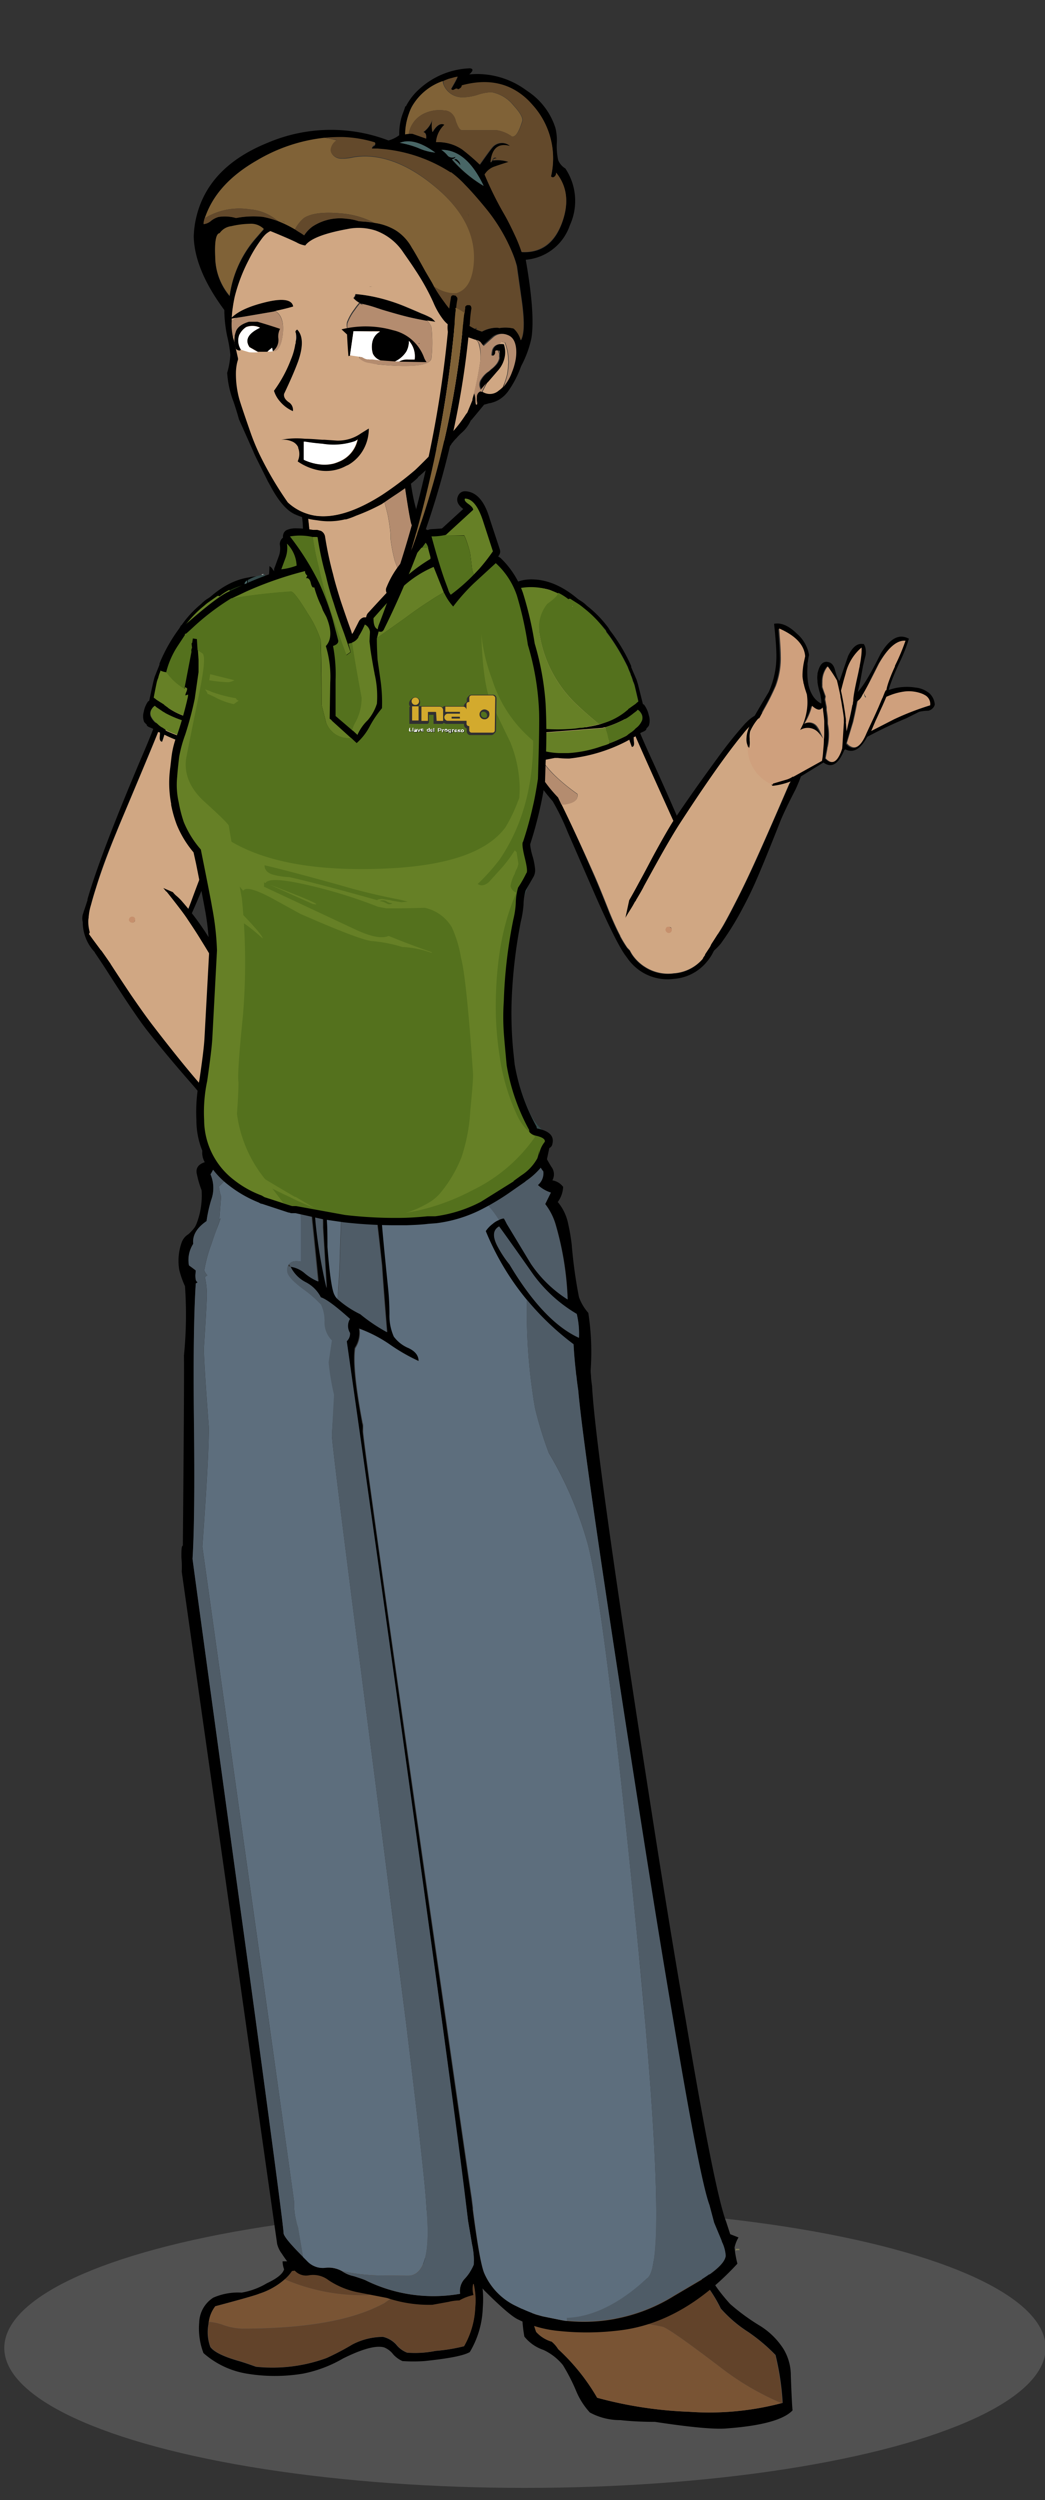 <svg id="Layer_1" data-name="Layer 1" xmlns="http://www.w3.org/2000/svg" viewBox="0 0 161 385"><rect x="0" y="0" width="161" height="385" fill="#333333" stroke="none"/><defs><style>.cls-1{fill:#ccc;opacity:0.2;}.cls-10,.cls-11,.cls-12,.cls-13,.cls-14,.cls-15,.cls-16,.cls-17,.cls-18,.cls-19,.cls-2,.cls-20,.cls-21,.cls-22,.cls-23,.cls-24,.cls-25,.cls-26,.cls-27,.cls-28,.cls-3,.cls-4,.cls-5,.cls-6,.cls-7,.cls-8,.cls-9{fill-rule:evenodd;}.cls-3{fill:#62432a;}.cls-4{fill:#795434;}.cls-5{fill:#807f5d;}.cls-6{fill:#5d6e7d;}.cls-7{fill:#4f5c67;}.cls-8{fill:#d0a783;}.cls-9{fill:#b48c6f;}.cls-10{fill:#c38c67;}.cls-11{fill:#add9f5;}.cls-12{fill:#1e3410;}.cls-13{fill:#668026;}.cls-14{fill:#c6906d;}.cls-15{fill:#54711d;}.cls-16{fill:#354a4a;}.cls-17{fill:#486666;}.cls-18{fill:#c3c3c3;}.cls-19,.cls-29{fill:#fff;}.cls-20{fill:#d0a884;}.cls-21{fill:#cfa07d;}.cls-22{fill:#363636;}.cls-23{fill:#2a2a2a;}.cls-24{fill:#806237;}.cls-25{fill:#63492b;}.cls-26{fill:#282828;}.cls-27{fill:#302f31;}.cls-28{fill:#d3aa2d;}</style></defs><title>img</title><ellipse class="cls-1" cx="80.88" cy="361.56" rx="80.22" ry="21.56"/><path class="cls-2" d="M74.73,346.85v2.28a.21.21,0,0,0,0-.12V346.8Zm34.42,2.5q-.06,1.65,3.32,5.43a32,32,0,0,0,4.44,3.27,11.43,11.43,0,0,1,3.82,3.71,7.9,7.9,0,0,1,1.11,4.1c.11,3,.2,4.8.27,5.32-1.36,1.44-4.71,2.37-10,2.77q-2.73.29-11.2-1c-2.33,0-4.1-.13-5.32-.27a9.71,9.71,0,0,1-4.71-1.17,11.28,11.28,0,0,1-2.16-3.43,29.15,29.15,0,0,0-2-3.88,8.44,8.44,0,0,0-3-2.33,6.34,6.34,0,0,1-2.93-2.05,20.82,20.82,0,0,1-.34-4v-.67a5.78,5.78,0,0,0,0-.78v-.72a6.37,6.37,0,0,0-.28-1.16v-1.78a.58.58,0,0,0,.28.06h0a4.79,4.79,0,0,0,2.27-.11,19.3,19.3,0,0,0,2.28-1A45.93,45.93,0,0,1,95.35,348H96.4a40.59,40.59,0,0,1,10.86.78,1,1,0,0,0,.45-.34c.22-.15.42-.29.61-.44v.72h1.05A1.19,1.19,0,0,0,109.15,349.35Zm-27.21,5.59a10.48,10.48,0,0,0,.66,4.16A5.15,5.15,0,0,0,85,360.6a4.77,4.77,0,0,1,1,1.16,31.7,31.7,0,0,1,6,7.48,62.58,62.58,0,0,0,14.19,2.16,43.8,43.8,0,0,0,14.24-1.33.23.23,0,0,0,.16-.05,40.65,40.65,0,0,0-1.1-7.37,27.32,27.32,0,0,0-4.22-3.55,20,20,0,0,1-4.21-3.6,21.32,21.32,0,0,0-3.77-5.43q-15.08-2.83-25.38,2.43C81.88,353.39,81.9,354.2,81.94,354.94ZM73,348.51q1.71,2.5,1.38,6.88a14.11,14.11,0,0,1-2,6.81c-.93.56-3.27,1-7,1.39a25,25,0,0,1-3.38,0,4.31,4.31,0,0,1-1.39-1,3.34,3.34,0,0,0-1.44-1.11c-1.25-.34-3.36.24-6.32,1.71a19.89,19.89,0,0,1-6.15,2.33,26.43,26.43,0,0,1-8.7,0,13.32,13.32,0,0,1-6.65-3.16,10.61,10.61,0,0,1-.66-4.71,4.71,4.71,0,0,1,2.16-3.82,9.46,9.46,0,0,1,4.38-.78,11.25,11.25,0,0,0,3.88-1.44c1.58-.74,2.47-1.46,2.66-2.16a3.47,3.47,0,0,1-.23-1.22h1.33v.17a24.35,24.35,0,0,0,5.32-.5,7.69,7.69,0,0,1,1.83-.33,21.41,21.41,0,0,1,3.66-.5,55.89,55.89,0,0,1,8.15.5q3.76.5,6.2.66h3ZM43.87,351a11,11,0,0,1-3.94,2.22c-.37.18-2.62.83-6.76,1.93a5,5,0,0,0-1,2.39.7.7,0,0,0-.05.28v.05a6.6,6.6,0,0,0,.28,3.55q.83,1.15,4.37,2.16c.63.18,1.52.48,2.66.89a24.26,24.26,0,0,0,10.87-1.34,40.32,40.32,0,0,0,4-2.1,10.37,10.37,0,0,1,4.71-1.16,4,4,0,0,1,2,1.16,4,4,0,0,0,1.71,1.27,16,16,0,0,0,4.38-.27,26.42,26.42,0,0,0,4.38-.72,13.12,13.12,0,0,0,1.72-6,11.21,11.21,0,0,0-1.11-6,36.77,36.77,0,0,1-7-.67,60,60,0,0,0-7.48-.72,40.73,40.73,0,0,0-6.49.61c-2.69.6-4.75,1-6.15,1.22A6.23,6.23,0,0,1,43.87,351Z"/><path class="cls-3" d="M120.4,370.07a42.33,42.33,0,0,1-8.87-5.1q-8.25-6.32-9.42-6.65-1.94-.49-19.51-3.1a2.42,2.42,0,0,1-.66-.28c0-.74-.06-1.55-.06-2.44q10.31-5.25,25.38-2.43A21.32,21.32,0,0,1,111,355.5a20,20,0,0,0,4.21,3.6,27.32,27.32,0,0,1,4.22,3.55,40.65,40.65,0,0,1,1.1,7.37A.23.23,0,0,1,120.4,370.07ZM32.17,357.55a8.53,8.53,0,0,1,2.39.55,9.94,9.94,0,0,0,2.71.5q11.37,0,18.07-2.27a24.46,24.46,0,0,0,3.88-1.66A11.21,11.21,0,0,1,61,353.56l.78-.78a29,29,0,0,0-5.16.67A30.25,30.25,0,0,1,43.87,351,6.23,6.23,0,0,0,45,349.73c1.4-.22,3.46-.62,6.15-1.22a40.73,40.73,0,0,1,6.49-.61,60,60,0,0,1,7.48.72,36.77,36.77,0,0,0,7,.67,11.21,11.21,0,0,1,1.11,6,13.12,13.12,0,0,1-1.72,6,26.42,26.42,0,0,1-4.38.72,16,16,0,0,1-4.38.27A4,4,0,0,1,61.05,361a4,4,0,0,0-2-1.16A10.37,10.37,0,0,0,54.34,361a40.32,40.32,0,0,1-4,2.1,24.26,24.26,0,0,1-10.87,1.34c-1.14-.41-2-.71-2.66-.89q-3.54-1-4.37-2.16a6.6,6.6,0,0,1-.28-3.55v-.05A.7.7,0,0,1,32.17,357.55Z"/><path class="cls-4" d="M120.4,370.07a43.8,43.8,0,0,1-14.24,1.33A62.58,62.58,0,0,1,92,369.24a31.7,31.7,0,0,0-6-7.48,4.77,4.77,0,0,0-1-1.16,5.15,5.15,0,0,1-2.39-1.5,10.48,10.48,0,0,1-.66-4.16,2.42,2.42,0,0,0,.66.28q17.58,2.61,19.51,3.1,1.17.35,9.42,6.65A42.33,42.33,0,0,0,120.4,370.07ZM43.87,351a30.25,30.25,0,0,0,12.74,2.44,29,29,0,0,1,5.16-.67l-.78.78a11.21,11.21,0,0,0-1.77,1.11,24.46,24.46,0,0,1-3.88,1.66q-6.71,2.26-18.07,2.27a9.94,9.94,0,0,1-2.71-.5,8.53,8.53,0,0,0-2.39-.55,5,5,0,0,1,1-2.39c4.14-1.1,6.39-1.75,6.76-1.93A11,11,0,0,0,43.87,351Z"/><path class="cls-2" d="M80,174.45l2.1-.33a44.65,44.65,0,0,0,2.83,5.54,1.91,1.91,0,0,1,.17,2.11,2.57,2.57,0,0,1,1.66,1,4.19,4.19,0,0,1-.83,2.33,7.48,7.48,0,0,1,1.61,3.38,29.49,29.49,0,0,1,.55,3.27,72.06,72.06,0,0,0,1.11,8,7.53,7.53,0,0,0,1.44,2.43A39.52,39.52,0,0,1,91,211a6.51,6.51,0,0,0,.06.88c0,.52.09,1.05.16,1.61q.51,10.2,9.09,65,3,19.29,5.38,32.81,4.43,26.26,6.2,30.87l.61,1.88,1.28.5a5.07,5.07,0,0,0-.61,1.55,15.73,15.73,0,0,0,.44,2.49q-8.53,9.25-18.45,10.31l-.56.06a40.68,40.68,0,0,1-8.42,0,18,18,0,0,1-6.37-1.78c-.93-.44-2.66-1.94-5.21-4.48a3.21,3.21,0,0,0-1.39-1,.35.35,0,0,0-.33.06,3.64,3.64,0,0,0,.06,1.66,7.66,7.66,0,0,0-2.17.83,7.3,7.3,0,0,0-1.66.22l-2.49.45a20.34,20.34,0,0,1-7-1.05l-4.32-.84a12.67,12.67,0,0,1-4.66-1.88,3.89,3.89,0,0,0-3-.78,2.37,2.37,0,0,1-2.33-.83,20.63,20.63,0,0,1-1.89-2.49,4.16,4.16,0,0,1-.72-1.5q-2.27-15.9-4.87-34.3-1.28-9-2.94-20.78Q28,242.11,28,242a15.77,15.77,0,0,0-.05-2.16c0-1.14,0-1.75.22-1.83q.23-25.75.17-29.26a63.4,63.4,0,0,0,.16-10.69,13.64,13.64,0,0,1-.88-2.5A8.4,8.4,0,0,1,28,191.3a2.42,2.42,0,0,1,1-1.22A6.56,6.56,0,0,0,30,189a3.66,3.66,0,0,0,.28-.56,12,12,0,0,0,.78-5.15,15.09,15.09,0,0,1-.72-2.44c-.23-.92.18-1.55,1.21-1.88a2.89,2.89,0,0,1,.45-3.5c1.33-.88,2.29-1.51,2.88-1.88l-.06-.06h1.89l.05.06q-2.27,2.43-3.6,3.66.66,1.38-.72,3.6a5.31,5.31,0,0,1,.11,3.93,20.89,20.89,0,0,0-.72,3.27c-1.51,1-2.2,2.2-2.05,3.5a4.57,4.57,0,0,0-.66,3.32c.25.18.61.44,1.05.78l-.06.72c0,.59.08.92.23,1l.11.11-.28.17q-.45,6.87-.28,21.56t-.22,20.83q0,.23,6.76,49.44,1.73,12.47,3,21.83,4.32,32,4.27,32.64.16.78,3,3.6l.61.61A3.29,3.29,0,0,0,50,349.24a4.25,4.25,0,0,1,2.66.49,4.87,4.87,0,0,0,1.83.78c.92.29,1.51.5,1.77.61a23.61,23.61,0,0,0,14.63,2.11,2.77,2.77,0,0,1,.78-2.39,7.23,7.23,0,0,0,1.33-2.1,12,12,0,0,0-.28-3.16l-.61-3.6q-1.17-9.48-4-30.65Q63.21,275.59,53.4,206.54a1.6,1.6,0,0,0,.5-1.28,2.05,2.05,0,0,1,0-2.16q-3.27-2.94-4.49-3.32a5.34,5.34,0,0,0-2.33-2.33,5.21,5.21,0,0,1-2.33-2.38A4.28,4.28,0,0,1,47,196.12a7.53,7.53,0,0,0,2.11,1.22c-.34-3.44-.63-6.39-.89-8.87q-.22-1.54-1-14.91h.77q.51,12.75.72,14.91a78.25,78.25,0,0,0,1.67,9.92c0-.29-.19-3.42-.56-9.36v-.56c0-1.4-.07-2.44-.11-3.1s-.41-4.67-1-11.81h.95c.48,8.57.73,13.55.77,14.91,0,1,.06,2.22.06,3.55q.5,6.38,1.1,7.42a2,2,0,0,0,.45.61,15.26,15.26,0,0,0,3.54,2.33,26.22,26.22,0,0,0,4.11,2.77q-.55-6.71-.78-10.25-.39-3.66-.72-6.43-.16-1.28-1.44-14.91h1.16c.19,2.85.35,5.29.5,7.32q.39,6.48.5,7.59c.18,2.22.5,5.47.94,9.76a39.8,39.8,0,0,1,.22,4.1,8,8,0,0,0,.67,3.49,5.43,5.43,0,0,0,2.27,1.77c1.07.55,1.59,1.24,1.55,2A28.51,28.51,0,0,1,60,207a20.9,20.9,0,0,0-4.71-2.44,4.2,4.2,0,0,1-.66,3q-.45,3.1,1.11,11.36c0,.18.07.37.11.55s0,.61,0,.95q.33,3.44,8,57.41,2.82,19.78,4.82,33.47,2.88,20.18,3.93,27.21Q73.79,348,74.57,350a10,10,0,0,0,5,5.15,26.71,26.71,0,0,0,3,1.27l1,.28,3,.61h.06l.22.05.5.06a26.26,26.26,0,0,0,16.46-3.82l4.43-2.61c2.25-1.44,3.44-2.62,3.55-3.54a5.64,5.64,0,0,0-.56-2.11l-.11-.33L110,342.31l-.72-2.72q-1.44-3.76-5.54-28.26-2.33-13.57-5.43-33.47Q90,224.43,89.09,214.13c-.11-.74-.21-1.48-.28-2.22a1.61,1.61,0,0,1-.06-.44c-.18-1.55-.31-3-.38-4.43a42.15,42.15,0,0,1-7.21-6.88,40.79,40.79,0,0,1-6.32-10.58,4.53,4.53,0,0,1,1.06-1.11,3.4,3.4,0,0,1,1-.61,2.44,2.44,0,0,1,.66-.22h.11c.15.26.3.54.44.83,2.15,3.55,3.38,5.6,3.72,6.15a19.22,19.22,0,0,0,5.65,5.49,46.86,46.86,0,0,0-1.88-11.64A9.47,9.47,0,0,0,84,185.42l.84-1.77a5.42,5.42,0,0,1-2-1.16,2.36,2.36,0,0,0,.83-2.11C83.4,180.12,82.18,178.15,80,174.45Zm-1.5,20.28q5.27,8.82,10.7,11.31a13,13,0,0,0-.34-3.66,22.41,22.41,0,0,1-6.65-6q-3.54-5-5.31-7.48c-.93.52-1,1.48-.34,2.88A17.06,17.06,0,0,0,78.5,194.73Z"/><path class="cls-5" d="M113.91,346.52l0-.22h-.56v.28a.8.8,0,0,1,.5-.06Z"/><path class="cls-6" d="M52.68,349.73a4.25,4.25,0,0,0-2.66-.49,3.29,3.29,0,0,1-2.72-1.06l-.61-.61L45.92,343a11.24,11.24,0,0,1-.61-4l-3.88-27.71L31.18,238.18q1-13.74,1-18.34-.77-10.2-.77-12.19.33-4.93.44-7.49a12.11,12.11,0,0,0-.28-3.49,1.7,1.7,0,0,1,.39-.27,2,2,0,0,1-.5-.84.4.4,0,0,1,.06-.16,21.92,21.92,0,0,1,1.05-3.82c.33-1,.63-1.83.89-2.5s.41-1.13.55-1.49l-.22.22.28-3.55a6.55,6.55,0,0,1-.33-1.55q2.49-2.33,2.55-3.66a3.78,3.78,0,0,1-.67-1.55c0-.67.74-1.76,2.33-3.27a9.33,9.33,0,0,0,.72-.67H46a27.7,27.7,0,0,0,.06,3q0,3.76.33,11.52,0,.39,0,6.21-1.39-.27-1.83.39a.16.16,0,0,0-.11.16.17.17,0,0,0-.06.11,1.33,1.33,0,0,0-.11.78c0,.63.79,1.53,2.38,2.72a19.36,19.36,0,0,1,2.83,2.44,5.8,5.8,0,0,1,.55,2.54,3.91,3.91,0,0,0,1.17,2.94s-.17,1.17-.5,3.38a37.05,37.05,0,0,0,.83,5L51.13,221q0,1.73,7.15,56.91,2.53,19.84,4.26,33.42,3,24.6,3.16,28.65.94,10.42-2.82,10.47l-4.72-.05A30.08,30.08,0,0,1,52.68,349.73Zm5.65-168.85c.67.07,1.42.15,2.27.22,5.51.19,8.81.55,9.92,1.11a14.48,14.48,0,0,1,6.38,5.65,3.4,3.4,0,0,0-1,.61,4.53,4.53,0,0,0-1.06,1.11,40.79,40.79,0,0,0,6.32,10.58c0,.45,0,1.11,0,2a87.21,87.21,0,0,0,.56,9.75c.14,1.22.31,2.44.49,3.66.08.44.15.89.23,1.33a59.82,59.82,0,0,0,2.1,6.82,57.66,57.66,0,0,1,6,14q2.55,9.52,7.42,58.47c.56,5.46,1,10.53,1.44,15.18q3.27,37.68.28,39.51l-1.11,1q-5.76,4.88-11.25,5.1l.06.44-.5-.06-.22-.05h-.06l-3-.61-1-.28a26.71,26.71,0,0,1-3-1.27,10,10,0,0,1-5-5.15q-.78-2-1.89-11.42-1.05-7-3.93-27.21-2-13.69-4.82-33.47-7.71-54-8-57.41c0-.34,0-.65,0-.95s-.08-.37-.11-.55q-1.56-8.25-1.11-11.36a4.2,4.2,0,0,0,.66-3A20.9,20.9,0,0,1,60,207a28.51,28.51,0,0,0,4.49,2.6c0-.81-.48-1.5-1.55-2a5.43,5.43,0,0,1-2.27-1.77,8,8,0,0,1-.67-3.49,39.8,39.8,0,0,0-.22-4.1c-.44-4.29-.76-7.54-.94-9.76Q58.72,187.36,58.33,180.88Zm-8.75-7.32h2.54V174a92.16,92.16,0,0,0,.56,9.7c0,.29-.11,3.49-.33,9.58,0,1.11-.08,2.74-.23,4.88L52,200.05a2,2,0,0,1-.45-.61q-.6-1-1.1-7.42c0-1.33,0-2.51-.06-3.55C50.31,187.11,50.06,182.13,49.58,173.56Z"/><path class="cls-7" d="M58.33,180.88c-.15-2-.31-4.47-.5-7.32h1.22q4.44.06,21,.89c2.18,3.7,3.4,5.67,3.66,5.93a2.36,2.36,0,0,1-.83,2.11,5.42,5.42,0,0,0,2,1.16L84,185.42a9.47,9.47,0,0,1,1.56,3.05,46.86,46.86,0,0,1,1.88,11.64,19.22,19.22,0,0,1-5.65-5.49c-.34-.55-1.57-2.6-3.72-6.15-.14-.29-.29-.57-.44-.83h-.11a2.44,2.44,0,0,0-.66.22,14.48,14.48,0,0,0-6.38-5.65c-1.11-.56-4.41-.92-9.92-1.11C59.75,181,59,181,58.33,180.88ZM52.68,349.73a30.08,30.08,0,0,0,5.48.67l4.72.05q3.76,0,2.82-10.47-.17-4.05-3.16-28.65-1.71-13.57-4.26-33.42Q51.13,222.73,51.13,221l.33-6.21a37.05,37.05,0,0,1-.83-5c.33-2.21.5-3.34.5-3.38A3.91,3.91,0,0,1,50,203.43a5.8,5.8,0,0,0-.55-2.54,19.36,19.36,0,0,0-2.83-2.44c-1.59-1.19-2.38-2.09-2.38-2.72a1.33,1.33,0,0,1,.11-.78l.44.12-.27-.39q.44-.66,1.83-.39,0-5.82,0-6.21Q46,180.33,46,176.56a27.7,27.7,0,0,1-.06-3h1.17q.82,13.37,1,14.91c.26,2.48.55,5.43.89,8.87A7.53,7.53,0,0,1,47,196.12a4.28,4.28,0,0,0-2.22-1.05,5.21,5.21,0,0,0,2.33,2.38,5.34,5.34,0,0,1,2.33,2.33q1.22.38,4.49,3.32a2.05,2.05,0,0,0,0,2.16,1.6,1.6,0,0,1-.5,1.28q9.81,69,14.68,104.79,2.9,21.17,4,30.65l.61,3.6a12,12,0,0,1,.28,3.16,7.23,7.23,0,0,1-1.33,2.1,2.77,2.77,0,0,0-.78,2.39,23.61,23.61,0,0,1-14.63-2.11c-.26-.11-.85-.32-1.77-.61A4.87,4.87,0,0,1,52.68,349.73Zm34.69,7.65-.06-.44q5.49-.22,11.25-5.1l1.11-1q3-1.83-.28-39.51c-.4-4.65-.88-9.72-1.44-15.18q-4.87-48.94-7.42-58.47a57.66,57.66,0,0,0-6-14,59.82,59.82,0,0,1-2.1-6.82c-.08-.44-.15-.89-.23-1.33-.18-1.22-.35-2.44-.49-3.66a87.21,87.21,0,0,1-.56-9.75c0-.89,0-1.55,0-2A42.15,42.15,0,0,0,88.37,207c.07,1.4.2,2.88.38,4.43a1.61,1.61,0,0,0,.06.44c.07.74.17,1.48.28,2.22q.89,10.31,9.25,63.73,3.1,19.89,5.43,33.47,4.11,24.5,5.54,28.26l.72,2.72,1.11,2.66.11.33a5.64,5.64,0,0,1,.56,2.11c-.11.92-1.3,2.1-3.55,3.54l-4.43,2.61A26.26,26.26,0,0,1,87.37,357.38ZM56.67,173.56q1.28,13.63,1.44,14.91.33,2.78.72,6.43.22,3.54.78,10.25a26.22,26.22,0,0,1-4.11-2.77A15.26,15.26,0,0,1,52,200.05l.16-1.88c.15-2.14.23-3.77.23-4.88.22-6.09.33-9.29.33-9.58a92.16,92.16,0,0,1-.56-9.7v-.45h4.55Zm-19.9,0h1.89a9.33,9.33,0,0,1-.72.67c-1.59,1.51-2.37,2.6-2.33,3.27a3.78,3.78,0,0,0,.67,1.55q-.06,1.33-2.55,3.66a6.55,6.55,0,0,0,.33,1.55l-.28,3.55.22-.22c-.14.36-.33.86-.55,1.49s-.56,1.5-.89,2.5a21.92,21.92,0,0,0-1.05,3.82.4.4,0,0,0-.06.16,2,2,0,0,0,.5.84,1.7,1.7,0,0,0-.39.27,12.11,12.11,0,0,1,.28,3.49q-.11,2.55-.44,7.49,0,2,.77,12.19,0,4.59-1,18.34l10.25,73.15L45.31,339a11.24,11.24,0,0,0,.61,4l.77,4.54q-2.82-2.82-3-3.6.06-.66-4.27-32.64-1.27-9.36-3-21.83-6.76-49.21-6.76-49.44.39-6.19.22-20.83t.28-21.56l.28-.17-.11-.11c-.15-.07-.23-.4-.23-1l.06-.72c-.44-.34-.8-.6-1.05-.78a4.57,4.57,0,0,1,.66-3.32c-.15-1.3.54-2.46,2.05-3.5a20.89,20.89,0,0,1,.72-3.27,5.31,5.31,0,0,0-.11-3.93q1.38-2.22.72-3.6,1.34-1.23,3.6-3.66Zm11.14,0h.22c.26.49.36.49.28,0h.22q.88,10.71,1,11.81c0,.66.08,1.7.11,3.1V189c.37,5.94.56,9.07.56,9.36a78.25,78.25,0,0,1-1.67-9.92Q48.42,186.31,47.91,173.56ZM78.5,194.73a17.06,17.06,0,0,1-1.94-3c-.7-1.4-.59-2.36.34-2.88q1.77,2.43,5.31,7.48a22.41,22.41,0,0,0,6.65,6A13,13,0,0,1,89.2,206Q83.77,203.55,78.5,194.73Z"/><path class="cls-2" d="M42.72,111.79a28.21,28.21,0,0,1-2.56,6.4A28.09,28.09,0,0,1,37.43,122a34.29,34.29,0,0,0-2.12,4.67l-3.93,9.69q-3.07,7.45-4.34,9.15l-.13.17a7.3,7.3,0,0,1-1.48,1.68,7.63,7.63,0,0,1-5.6,1.7,7.37,7.37,0,0,1-5.25-2.45A6.73,6.73,0,0,1,12.75,142a2.49,2.49,0,0,1,0-1.16,3.16,3.16,0,0,0,.12-.37c.3-.89.5-1.5.61-1.84,0-.06,0-.11,0-.16q2-6.92,8.25-21.66,2.82-6.51,3.06-8.31c.15-1.58.26-2.79.35-3.62a7.61,7.61,0,0,1,.8-3.17,23.64,23.64,0,0,1,4.69-8q3.66-4.16,7.7-4.79a5.29,5.29,0,0,1,4.72,1.13L42,90h0l-.42,0H39.86a9,9,0,0,0-3.13.38l-.23.08-1.61.78-.23.11v0a16.16,16.16,0,0,0-4.52,4.21,20,20,0,0,0-3.87,8.89q-.14.8-.42,5.07a14.6,14.6,0,0,1-.9,4.69c-.3,0-.42-.32-.36-.85a8.13,8.13,0,0,0,0-1.29q-.6,1.62-5.6,13.48c-.39.92-.76,1.81-1.11,2.68q-2,4.75-3.1,8.44c-.26.81-.49,1.59-.69,2.32-.05.19-.09.37-.14.55-.09.34-.17.8-.26,1.39,0,.27-.08.56-.11.88v.05a6,6,0,0,0,1.63,4.15,6.56,6.56,0,0,0,4.69,2.18,6.72,6.72,0,0,0,4.43-1.13,5.39,5.39,0,0,0,.54-.4,6.07,6.07,0,0,0,1.32-1.47,5.71,5.71,0,0,0,.35-.64c.17-.18.3-.32.38-.42a17.15,17.15,0,0,0,1-1.77l0-.05a37.79,37.79,0,0,0,1.5-3.5q1.47-4.06,2.3-6c1.62-4.08,3.08-7.53,4.38-10.38q.24-.56.48-1.08a21.18,21.18,0,0,0,4.23-6.71c.67-2.49,1.25-4.55,1.72-6.16,0-.08,0-.16.08-.24l.92-3c.16,0,.26.07.28.21a17.19,17.19,0,0,1-.25,2.4A33.79,33.79,0,0,1,42.72,111.79Z"/><path class="cls-8" d="M31.75,132.83q-.83,2-2.3,6a37.79,37.79,0,0,1-1.5,3.5l0,.05a17.15,17.15,0,0,1-1,1.77c-.08.1-.21.24-.38.42a5.71,5.71,0,0,1-.35.64,6.07,6.07,0,0,1-1.32,1.47,5.39,5.39,0,0,1-.54.4,6.72,6.72,0,0,1-4.43,1.13,6.56,6.56,0,0,1-4.69-2.18,6,6,0,0,1-1.63-4.15v-.05c0-.32.07-.61.11-.88.09-.59.17-1.05.26-1.39.05-.18.09-.36.14-.55.2-.73.43-1.51.69-2.32q1.15-3.69,3.1-8.44c.35-.87.72-1.76,1.11-2.68q5-11.87,5.6-13.48a8.13,8.13,0,0,1,0,1.29c-.06.53.06.81.36.85a14.6,14.6,0,0,0,.9-4.69q.29-4.28.42-5.07a20,20,0,0,1,3.87-8.89,16.16,16.16,0,0,1,4.52-4.21v0l.23-.11,1.61-.78.23-.08A9,9,0,0,1,39.86,90h1.67c0,1.39.06,3.13.24,5.24A42,42,0,0,1,41.9,102a90.39,90.39,0,0,1-2.12,11.09c-.19,1.81-1.27,3.62-3.24,5.45a28.17,28.17,0,0,1-2.92,2.41,1.09,1.09,0,0,0,.12.71c.26.43.89.69,1.89.79a4.26,4.26,0,0,0,.5,0C34.83,125.3,33.37,128.75,31.75,132.83ZM20,142a.49.49,0,0,0,.34.17.53.53,0,0,0,.32-.1l.05,0a.47.47,0,0,0,.1-.1v0a.43.43,0,0,0,0-.16v0a.44.44,0,0,0-.1-.33.51.51,0,0,0-.35-.17.59.59,0,0,0-.37.12l0,0a.37.37,0,0,0-.07.12h0a.57.57,0,0,0,0,.13v.08A.44.44,0,0,0,20,142Z"/><path class="cls-9" d="M43.84,105.51c0-.14-.12-.21-.28-.21l-.92,3c0,.08,0,.16-.08.24-.47,1.61-1.05,3.67-1.72,6.16a21.18,21.18,0,0,1-4.23,6.71q-.24.52-.48,1.08a4.26,4.26,0,0,1-.5,0c-1-.1-1.63-.36-1.89-.79a1.09,1.09,0,0,1-.12-.71,28.17,28.17,0,0,0,2.92-2.41c2-1.83,3.05-3.64,3.24-5.45A90.39,90.39,0,0,0,41.9,102a42,42,0,0,0-.13-6.73c-.18-2.11-.26-3.85-.24-5.24L42,90h0c1.3,1.2,2.09,3.48,2.38,6.86a44.44,44.44,0,0,1-.22,8.23,5.68,5.68,0,0,1-.54,2.79A17.19,17.19,0,0,0,43.84,105.51Z"/><path class="cls-10" d="M19.85,141.64a.57.57,0,0,1,0-.13h0a.37.37,0,0,1,.07-.12l0,0a.59.59,0,0,1,.37-.12.51.51,0,0,1,.35.17.44.44,0,0,1,.1.33v0a.43.43,0,0,1,0,.16v0a.47.47,0,0,1-.1.1l-.05,0a.53.53,0,0,1-.32.1A.49.49,0,0,1,20,142a.44.44,0,0,1-.11-.31Z"/><path class="cls-2" d="M33.7,91.27a10.66,10.66,0,0,1,8-1.8,12.31,12.31,0,0,1,2.46.9A7.85,7.85,0,0,1,47,92.49s.07,0,.1.12a8,8,0,0,1,.61,5.33,23.48,23.48,0,0,1-.78,2.23q-1.51,3.33-3,6.56a9.06,9.06,0,0,1-.49.92c-.61,1.3-1.25,2.59-1.9,3.89a2.7,2.7,0,0,1,.26.72c0,.22,0,.52,0,.91a1.61,1.61,0,0,1-.62,1.12,2.53,2.53,0,0,1-1.17.58,4.09,4.09,0,0,0-.34.61.34.34,0,0,1-.3.24,1.32,1.32,0,0,1-.35.12l-2-.31h-.5c-.45.06-1,.11-1.74.14h-.06a25.67,25.67,0,0,1-8.83-2.26l-.58-.28v.11l-.41-.31.06-.05-.28,0a.2.2,0,0,0-.16-.12H24.4l0-.06-.94-.53-.54-.22a1.19,1.19,0,0,1-.31-.24.12.12,0,0,0,0-.11,5.69,5.69,0,0,1-.4-.42,2.44,2.44,0,0,1-.06-1.57,4,4,0,0,1,.66-1.59.4.4,0,0,0,.19-.15c.21-1,.42-2,.64-2.94.06-.24.12-.47.18-.68l.45-1.14c.1-.24.2-.49.3-.77l0-.16a24.93,24.93,0,0,1,3.07-5.43c.09-.17.18-.32.26-.46h.06A16.15,16.15,0,0,1,31,93a5.47,5.47,0,0,1,.85-.72c.4-.25.79-.51,1.19-.79A1,1,0,0,1,33.7,91.27Zm.16.6a.29.29,0,0,0-.39,0l-1.14.8a6.42,6.42,0,0,0-.79.62,17.19,17.19,0,0,0-3.12,3.27,1.33,1.33,0,0,0-.27.46,30.51,30.51,0,0,0-3,5.33,8.1,8.1,0,0,1-.38.92,1.16,1.16,0,0,1-.08.32,5.09,5.09,0,0,0-.26.83,4.17,4.17,0,0,0-.23.68c-.16.77-.32,1.56-.47,2.37a2.76,2.76,0,0,1,.41.31l1.2.77c0,.07.06.11.1.11a10.45,10.45,0,0,0,3.16,1.68c.39.14.83.28,1.29.4a12.83,12.83,0,0,0,1.7.28,1.88,1.88,0,0,0,.66.07,1.49,1.49,0,0,0,.61.06l.77.08a28.83,28.83,0,0,0,5.36-.19l.73-.14c.08,0,.54,0,1.4-.07,0,0,0-.05.06-.05.29-.65.62-1.3,1-1.94l.66-1.49c.14-.31.28-.61.43-.92l3.12-6.56c.26-.72.49-1.43.67-2.13a7.23,7.23,0,0,0-.59-5,7.3,7.3,0,0,0-2.58-1.93,6.43,6.43,0,0,0-2.2-.77,9.69,9.69,0,0,0-6.22.92A8.24,8.24,0,0,0,33.86,91.87Zm-8.43,18a1.79,1.79,0,0,0-.32-.19l-.93-.63a1.55,1.55,0,0,1-.36-.31,1.23,1.23,0,0,0-.44.44,1.21,1.21,0,0,0-.17,1.16,3.06,3.06,0,0,0,1,1.19,2.79,2.79,0,0,0,.51.43.64.64,0,0,0,.21.12l.79.52c.42.18.88.38,1.38.57s.79.3,1.29.46l.48.15.65.18a19.58,19.58,0,0,0,5.2.86l.16,0c.23,0,.47,0,.73,0l.61,0a12.43,12.43,0,0,0,3.25-.68,7.12,7.12,0,0,0,1.06-.59c.35-.9.38-1.54.09-1.93a11.3,11.3,0,0,1-1.13.15,1.12,1.12,0,0,0-.34,0l-9.8-.42a1.5,1.5,0,0,1-.27-.08l-.16,0A16.34,16.34,0,0,1,25.43,109.86Z"/><polygon class="cls-11" points="33.3 92.94 33.23 93.05 33.19 92.99 33.24 92.99 33.3 92.94"/><path class="cls-12" d="M33,107.81a18.18,18.18,0,0,0,5.44-10.67,5.55,5.55,0,0,0-1.36-4.6c-1.18-.77-1.75-1.32-1.72-1.63A9.69,9.69,0,0,1,41.62,90a6.43,6.43,0,0,1,2.2.77,7.3,7.3,0,0,1,2.58,1.93,7.23,7.23,0,0,1,.59,5c-.18.7-.41,1.41-.67,2.13l-3.12,6.56c-.15.31-.29.61-.43.92l-.66,1.49c-.36.64-.69,1.29-1,1.94,0,0-.06,0-.06.05-.86,0-1.32.08-1.4.07l-.73.14a28.83,28.83,0,0,1-5.36.19l-.77-.08a1.49,1.49,0,0,1-.61-.06,1.88,1.88,0,0,1-.66-.07,12.83,12.83,0,0,1-1.7-.28C31.19,109.55,32.25,108.59,33,107.81ZM28.4,113.4c0-.14,0-.25,0-.32v0a.55.55,0,0,1,.07-.21,4.76,4.76,0,0,1,.29-1.21,1,1,0,0,1,.16-.41l.16,0a1.5,1.5,0,0,0,.27.08l9.8.42a1.12,1.12,0,0,1,.34,0,11.3,11.3,0,0,0,1.13-.15c.29.39.26,1-.09,1.93a7.12,7.12,0,0,1-1.06.59,12.43,12.43,0,0,1-3.25.68l-.61,0c-.26,0-.5,0-.73,0l-.16,0a19.58,19.58,0,0,1-5.2-.86l-.65-.18-.48-.15A.53.53,0,0,1,28.4,113.4Z"/><path class="cls-13" d="M28.55,110.3a10.45,10.45,0,0,1-3.16-1.68s-.07,0-.1-.11l-1.2-.77a2.76,2.76,0,0,0-.41-.31c.15-.81.31-1.6.47-2.37a4.17,4.17,0,0,1,.23-.68,5.09,5.09,0,0,1,.26-.83,1.16,1.16,0,0,0,.08-.32,8.1,8.1,0,0,0,.38-.92,30.51,30.51,0,0,1,3-5.33,1.33,1.33,0,0,1,.27-.46,17.19,17.19,0,0,1,3.12-3.27,6.42,6.42,0,0,1,.79-.62l1.14-.8a.29.29,0,0,1,.39,0,8.24,8.24,0,0,1,1.54-1c0,.31.54.86,1.72,1.63a5.55,5.55,0,0,1,1.36,4.6A18.18,18.18,0,0,1,33,107.81c-.79.78-1.85,1.74-3.2,2.89C29.38,110.58,28.94,110.44,28.55,110.3ZM33.19,93l0,.06.07-.1-.06,0ZM28.8,111.61a4.76,4.76,0,0,0-.29,1.21.55.55,0,0,0-.07.21v0c0,.07,0,.18,0,.32a.53.53,0,0,0,0,.22c-.5-.16-.93-.31-1.29-.46s-1-.39-1.38-.57l-.79-.52a.64.64,0,0,1-.21-.12,2.79,2.79,0,0,1-.51-.43,3.06,3.06,0,0,1-1-1.19,1.21,1.21,0,0,1,.17-1.16,1.23,1.23,0,0,1,.44-.44,1.55,1.55,0,0,0,.36.31l.93.63a1.79,1.79,0,0,1,.32.19A16.34,16.34,0,0,0,29,111.2,1,1,0,0,0,28.8,111.61Z"/><path class="cls-2" d="M25.61,137.3l-.45-.55,1.48.64a3.48,3.48,0,0,0,.51.54,7.62,7.62,0,0,1,1,1A42.29,42.29,0,0,1,32,144.1c.76,1.17,1.51,2.42,2.24,3.77Q36,151,39,157.1q.81,1.58,2.67,4.56a21,21,0,0,1,1.22,2.41,6.15,6.15,0,0,1,.57.66,5.87,5.87,0,0,1-1.06,8.16,5.63,5.63,0,0,1-4,1.18l-.31,0-.28,0a5.4,5.4,0,0,1-2.71-1.23l-.09-.07-.23-.2A62.25,62.25,0,0,1,30,167.44q-4.39-5-7.46-8.92c-.77-1-1.85-2.55-3.23-4.63-.86-1.3-1.84-2.82-2.94-4.54-.6-.93-1.18-1.8-1.74-2.62l-.88-2.87.62.85,1.18,1.59.24.33c.55.77,1,1.4,1.31,1.88a.64.64,0,0,0,.08.14c1.13,1.72,2.14,3.23,3,4.55q2.05,3,3.28,4.6,5.85,7.62,9.65,11.7c.45.51.88,1,1.3,1.39l.21.22c.24.24.54.52.91.85s.69.61,1.13,1a5,5,0,0,0,1.5.41,5.28,5.28,0,0,0,1.19,0,5,5,0,0,0,4.5-4.43,5,5,0,0,0-.24-2.43l0-.1a5.13,5.13,0,0,0-.7-1.21,5.06,5.06,0,0,0-1.05-1c-.09-.16-.18-.32-.28-.48s-.32-.52-.48-.81l-.14-.21q-3.8-7.11-5.73-10.64c-1.48-2.67-2.87-5.06-4.18-7.15-.71-1.15-1.39-2.21-2.05-3.18-.25-.35-.59-.82-1-1.4-.58-.77-1.34-1.75-2.28-2.93Z"/><path class="cls-8" d="M13.88,143.43a6,6,0,0,1-.21-1.53c0-.23,0-.46,0-.7A6.73,6.73,0,0,1,21.82,135a6.25,6.25,0,0,1,3.08,1.61,6.16,6.16,0,0,1,.62.63l.05.06.09,0c.94,1.18,1.7,2.16,2.28,2.93.44.58.78,1.05,1,1.4.66,1,1.34,2,2.05,3.18,1.31,2.09,2.7,4.48,4.18,7.15q1.94,3.53,5.73,10.64l.14.21q.24.44.48.81c.1.16.19.32.28.48a5.06,5.06,0,0,1,1.05,1,5.13,5.13,0,0,1,.7,1.21s0,.08,0,.12l0,0a5,5,0,0,1,.24,2.43,5,5,0,0,1-4.5,4.43,5.28,5.28,0,0,1-1.19,0,5,5,0,0,1-1.5-.41c-.44-.35-.81-.67-1.13-1s-.67-.61-.91-.85l-.21-.22c-.42-.42-.85-.88-1.3-1.39q-3.81-4.08-9.65-11.7-1.23-1.61-3.28-4.6c-.88-1.32-1.89-2.83-3-4.55a.64.64,0,0,1-.08-.14c-.33-.48-.76-1.11-1.31-1.88l0,0,0-.05-.23-.23-1.18-1.59-.62-.85C13.78,143.72,13.83,143.57,13.88,143.43ZM38,174.21l-.17-.22.28,0,.31,0A1.73,1.73,0,0,1,38,174.21ZM19.89,141.63v0a.37.37,0,0,0,0,.14l0,0,.08.1.06.07a.47.47,0,0,0,.29.14.46.46,0,0,0,.37-.11.54.54,0,0,0,.15-.3s0,0,0-.06a.56.56,0,0,0,0-.13l0,0a.39.39,0,0,0-.08-.14l0,0a.41.41,0,0,0-.31-.17.5.5,0,0,0-.37.12A.51.51,0,0,0,19.89,141.63Z"/><path class="cls-14" d="M20.43,141.16a.41.41,0,0,1,.31.17l0,0a.39.39,0,0,1,.08.14l0,0a.56.56,0,0,1,0,.13s0,0,0,.06a.54.54,0,0,1-.15.3.46.46,0,0,1-.37.11.47.47,0,0,1-.29-.14l-.06-.07-.08-.1,0,0a.37.37,0,0,1,0-.14v0a.51.51,0,0,1,.17-.35A.5.5,0,0,1,20.43,141.16Z"/><path class="cls-2" d="M78.47,109.09a19.2,19.2,0,0,1-.34-2.46.24.24,0,0,1,.27-.23l1,3c0,.08.06.15.09.24.54,1.65,1.19,3.75,2,6.3A22.1,22.1,0,0,0,86,122.76c.17.35.35.72.52,1.1q2.13,4.33,4.8,10.56.9,2,2.54,6.17c.57,1.38,1.11,2.57,1.64,3.57l0,.05A17.92,17.92,0,0,0,96.61,146l.4.42a6,6,0,0,0,.37.65,6.64,6.64,0,0,0,1.38,1.48,5.44,5.44,0,0,0,.55.39,6.55,6.55,0,0,0,4.47,1,6.42,6.42,0,0,0,4.6-2.4,6.29,6.29,0,0,0,1.45-4.33v0c0-.33-.1-.63-.16-.9-.11-.61-.21-1.09-.31-1.44,0-.18-.11-.36-.16-.56q-.35-1.12-.78-2.37-1.31-3.76-3.44-8.61c-.38-.88-.79-1.79-1.22-2.73q-5.48-12.07-6.13-13.72a7.27,7.27,0,0,0,0,1.33c.09.54,0,.83-.32.88a15.73,15.73,0,0,1-1.09-4.81c-.3-2.93-.51-4.67-.62-5.21A21.51,21.51,0,0,0,91.42,96a16.82,16.82,0,0,0-4.69-4.19v-.06l-.24-.1-1.64-.75-.23-.08a8.49,8.49,0,0,0-3.14-.28l-1.66,0-.42,0h0l-1.11.07c1-1.13,2.6-1.57,4.67-1.32q4,.52,7.88,4.69a24.7,24.7,0,0,1,5,8.06,7.86,7.86,0,0,1,.93,3.24c.12.86.29,2.1.5,3.72q.32,1.86,3.39,8.48,6.8,15,9.12,22.09a1.42,1.42,0,0,0,0,.16c.12.35.35,1,.68,1.88,0,.12.09.24.13.37a2.46,2.46,0,0,1,0,1.2,7,7,0,0,1-1.63,4.86,7.22,7.22,0,0,1-5.14,2.7,7.48,7.48,0,0,1-5.66-1.58,7.67,7.67,0,0,1-1.55-1.68,1.4,1.4,0,0,1-.13-.18q-1.35-1.69-4.71-9.29l-4.31-9.88a36.73,36.73,0,0,0-2.31-4.75,30.21,30.21,0,0,1-2.88-3.84,29.87,29.87,0,0,1-2.81-6.52A38.91,38.91,0,0,1,78.47,109.09Z"/><path class="cls-8" d="M86.51,123.86a4.21,4.21,0,0,0,.5,0c1-.14,1.62-.43,1.86-.88a1.17,1.17,0,0,0,.09-.73,29.89,29.89,0,0,1-3-2.4c-2-1.82-3.19-3.65-3.45-5.51a98,98,0,0,1-2.57-11.38,44.37,44.37,0,0,1-.13-7c.09-2.18.09-4,0-5.41l1.66,0a8.49,8.49,0,0,1,3.14.28l.23.08,1.64.75.24.1v.06A16.82,16.82,0,0,1,91.42,96,21.51,21.51,0,0,1,95.64,105c.11.54.32,2.28.62,5.21a15.73,15.73,0,0,0,1.09,4.81c.3,0,.41-.34.32-.88a7.27,7.27,0,0,1,0-1.33q.66,1.64,6.13,13.72c.43.94.84,1.85,1.22,2.73q2.13,4.84,3.44,8.61.43,1.25.78,2.37c0,.2.11.38.16.56.1.35.2.83.31,1.44.06.27.11.57.16.9v0a6.29,6.29,0,0,1-1.45,4.33,6.42,6.42,0,0,1-4.6,2.4,6.55,6.55,0,0,1-4.47-1,5.44,5.44,0,0,1-.55-.39,6.64,6.64,0,0,1-1.38-1.48,6,6,0,0,1-.37-.65l-.4-.42a17.92,17.92,0,0,1-1.08-1.79l0-.05c-.53-1-1.07-2.19-1.64-3.57q-1.63-4.14-2.54-6.17Q88.64,128.2,86.51,123.86Zm17,19.36v-.08s0-.1,0-.14h0a.83.83,0,0,0-.07-.13l0,0a.48.48,0,0,0-.37-.11.5.5,0,0,0-.34.18.44.44,0,0,0-.09.35v0a.75.75,0,0,0,0,.16v0a.47.47,0,0,0,.1.1l.06,0a.45.45,0,0,0,.32.09.44.44,0,0,0,.33-.18A.47.47,0,0,0,103.56,143.22Z"/><path class="cls-9" d="M78.47,109.09a6.27,6.27,0,0,1-.65-2.86,48.82,48.82,0,0,1-.55-8.49q.24-5.23,2.1-7.15h0l.42,0c.07,1.43.07,3.23,0,5.41a44.37,44.37,0,0,0,.13,7,98,98,0,0,0,2.57,11.38c.26,1.86,1.41,3.69,3.45,5.51a29.89,29.89,0,0,0,3,2.4,1.17,1.17,0,0,1-.09.73c-.24.45-.86.74-1.86.88a4.21,4.21,0,0,1-.5,0c-.17-.38-.35-.75-.52-1.1A22.1,22.1,0,0,1,81.5,116c-.78-2.55-1.43-4.65-2-6.3,0-.09-.06-.16-.09-.24l-1-3a.24.24,0,0,0-.27.23A19.2,19.2,0,0,0,78.47,109.09Z"/><path class="cls-10" d="M103.56,143.22a.47.47,0,0,1-.1.32.44.44,0,0,1-.33.18.45.45,0,0,1-.32-.09l-.06,0a.47.47,0,0,1-.1-.1v0a.75.75,0,0,1,0-.16v0a.44.44,0,0,1,.09-.35.5.5,0,0,1,.34-.18.48.48,0,0,1,.37.11l0,0a.83.83,0,0,1,.07.13h0s0,.09,0,.14Z"/><path class="cls-2" d="M88.32,91.79c.41.28.82.53,1.22.78a5.16,5.16,0,0,1,.88.71,17.41,17.41,0,0,1,3.26,3.33h0a4.61,4.61,0,0,1,.29.46,26.66,26.66,0,0,1,3.28,5.5,1.39,1.39,0,0,0,0,.17c.11.28.22.54.33.79s.33.77.5,1.16q.09.32.21.69l.75,3a.38.38,0,0,0,.19.14,4.18,4.18,0,0,1,.73,1.63,2.56,2.56,0,0,1,0,1.61c-.06.09-.19.23-.38.45a.19.19,0,0,0,0,.12,1.16,1.16,0,0,1-.3.26l-.52.24c-.24.14-.55.34-.92.58l0,.06h-.11a.19.19,0,0,0-.15.14l-.28,0,.06,0L97,114s0-.07,0-.11l-.57.31a24.86,24.86,0,0,1-8.73,2.61h0q-1.07,0-1.74-.09h-.5l-2,.39A1.32,1.32,0,0,1,83,117a.34.34,0,0,1-.31-.23,3.62,3.62,0,0,0-.37-.62,2.48,2.48,0,0,1-1.19-.56,1.65,1.65,0,0,1-.66-1.13,8.06,8.06,0,0,0-.08-.94,2.79,2.79,0,0,1,.23-.76q-1.05-2-2.06-4c-.19-.31-.36-.62-.52-.93-1.08-2.19-2.18-4.42-3.28-6.68-.32-.73-.61-1.49-.87-2.27a8.52,8.52,0,0,1,.39-5.52c0-.08.06-.12.1-.13A7.74,7.74,0,0,1,77.17,91a11.67,11.67,0,0,1,2.42-1,10.45,10.45,0,0,1,8.09,1.6A1,1,0,0,1,88.32,91.79ZM86,91.28a9.48,9.48,0,0,0-6.24-.74,6.08,6.08,0,0,0-2.16.86,7.14,7.14,0,0,0-2.5,2.08,7.62,7.62,0,0,0-.39,5.18q.31,1.08.75,2.19l3.39,6.66c.16.31.31.62.47.94L80,110c.39.65.74,1.3,1.06,2,0,0,0,0,.06,0,.86,0,1.33,0,1.4,0l.74.12a28.3,28.3,0,0,0,5.36,0l.76-.11A1.67,1.67,0,0,0,90,112a2,2,0,0,0,.65-.09,13.35,13.35,0,0,0,1.68-.35,11.15,11.15,0,0,0,1.28-.46,10.24,10.24,0,0,0,3.09-1.83s.06,0,.09-.12l1.17-.83a3.14,3.14,0,0,1,.4-.34q-.28-1.24-.57-2.43a4.3,4.3,0,0,0-.26-.69,5.27,5.27,0,0,0-.29-.85,1.19,1.19,0,0,1-.1-.32c-.15-.31-.29-.63-.41-1a32.15,32.15,0,0,0-3.27-5.39,1.28,1.28,0,0,0-.29-.47,17.63,17.63,0,0,0-3.24-3.28A9.43,9.43,0,0,0,89.1,93l-1.17-.78a.28.28,0,0,0-.39,0A9.07,9.07,0,0,0,86,91.28ZM93.22,112l-.17,0a.9.9,0,0,1-.26.09l-9.77.76a.7.7,0,0,0-.33,0,11,11,0,0,1-1.14-.12c-.27.41-.22,1.07.17,2a6.93,6.93,0,0,0,1.08.58,12.08,12.08,0,0,0,3.27.6l.61,0h.73l.17,0a18.84,18.84,0,0,0,5.14-1.06l.65-.2.47-.18c.5-.18.92-.35,1.27-.51s.94-.43,1.36-.64l.76-.55a.6.6,0,0,0,.2-.14,2.6,2.6,0,0,0,.5-.46,3,3,0,0,0,1-1.25,1.31,1.31,0,0,0-.22-1.2,1.27,1.27,0,0,0-.45-.44,1.37,1.37,0,0,1-.35.33c-.3.23-.6.46-.91.68l-.3.21A16.33,16.33,0,0,1,93.22,112Z"/><polygon class="cls-11" points="88.2 93.37 88.26 93.36 88.21 93.42 88.14 93.32 88.2 93.37"/><path class="cls-13" d="M92.31,111.53a13.35,13.35,0,0,1-1.68.35A2,2,0,0,1,90,112a1.67,1.67,0,0,1-.61.08l-.76.11a28.3,28.3,0,0,1-5.36,0l-.74-.12c-.07,0-.54,0-1.4,0,0,0,0,0-.06,0-.32-.67-.67-1.32-1.06-2l-.71-1.52c-.16-.32-.31-.63-.47-.94l-3.39-6.66q-.44-1.11-.75-2.19a7.62,7.62,0,0,1,.39-5.18,7.14,7.14,0,0,1,2.5-2.08,6.08,6.08,0,0,1,2.16-.86,9.48,9.48,0,0,1,6.24.74q.08.5-1.65,1.74a5.88,5.88,0,0,0-1.17,4.79A19.1,19.1,0,0,0,89,108.65Q90.23,109.81,92.31,111.53Zm1.53,3-.47.18-.65.2a18.84,18.84,0,0,1-5.14,1.06l-.17,0h-.73l-.61,0a12.08,12.08,0,0,1-3.27-.6,6.93,6.93,0,0,1-1.08-.58c-.39-.91-.44-1.57-.17-2a11,11,0,0,0,1.14.12.7.7,0,0,1,.33,0l9.77-.76a.9.9,0,0,0,.26-.09l.17,0a1,1,0,0,1,.17.42,5,5,0,0,1,.34,1.23.84.84,0,0,1,.08.21v.06c0,.07,0,.18.05.33A1.69,1.69,0,0,1,93.84,114.49Z"/><path class="cls-15" d="M92.31,111.53q-2.09-1.73-3.3-2.88a19.1,19.1,0,0,1-5.87-10.84A5.88,5.88,0,0,1,84.31,93Q86,91.78,86,91.28a9.07,9.07,0,0,1,1.58,1,.28.28,0,0,1,.39,0L89.1,93a9.43,9.43,0,0,1,.81.61,17.63,17.63,0,0,1,3.24,3.28,1.28,1.28,0,0,1,.29.47,32.15,32.15,0,0,1,3.27,5.39c.12.32.26.64.41,1a1.19,1.19,0,0,0,.1.32,5.27,5.27,0,0,1,.29.85,4.3,4.3,0,0,1,.26.69q.28,1.19.57,2.43a3.14,3.14,0,0,0-.4.34l-1.17.83q0,.12-.09.12a10.24,10.24,0,0,1-3.09,1.83A11.15,11.15,0,0,1,92.31,111.53Zm-4.1-18.16-.07-.05.07.1.05-.06Zm5,18.65a16.33,16.33,0,0,0,3.47-1.5l.3-.21c.31-.22.61-.45.91-.68a1.37,1.37,0,0,0,.35-.33,1.27,1.27,0,0,1,.45.44,1.31,1.31,0,0,1,.22,1.2,3,3,0,0,1-1,1.25,2.6,2.6,0,0,1-.5.46.6.6,0,0,1-.2.14l-.76.55c-.42.21-.87.42-1.36.64s-.77.33-1.27.51a1.69,1.69,0,0,0,0-.22c0-.15,0-.26-.05-.33v-.06a.84.84,0,0,0-.08-.21,5,5,0,0,0-.34-1.23A1,1,0,0,0,93.22,112Z"/><path class="cls-8" d="M57.83,64.76H58v.06A.23.23,0,0,0,57.83,64.76ZM77.61,96.4l0,0a6.87,6.87,0,0,1-.08-.78l-.23-2.15a21.82,21.82,0,0,1-.15-2.82,4.29,4.29,0,0,1,0-1,6.39,6.39,0,0,1,.19-.86v0c.22.19.44.37.65.53l.2.14a4.15,4.15,0,0,0,1.86.9.94.94,0,0,1,.23.33A36.4,36.4,0,0,1,77.61,96.4ZM33.29,97.64a14.22,14.22,0,0,0,1.92-2.34.62.62,0,0,0,.17.11.59.59,0,0,0-.05.28A14.8,14.8,0,0,1,33,101.08a1.47,1.47,0,0,1-.37-1A6.85,6.85,0,0,1,33.29,97.64ZM51,110.25a11.16,11.16,0,0,1-2.94-1.79c-.49-.39-1-.78-1.37-1.17-.75-1.49-1.2-2.46-1.36-2.89a31,31,0,0,1-2-10.8,8.72,8.72,0,0,1,2.14-5.89c.32-.42.59-.77.8-1.08a7.42,7.42,0,0,0,1.42-2.37,4.87,4.87,0,0,0,0-1.5c0-1-.17-2.5-.42-4.42,0-.33-.09-.64-.14-.93A7.15,7.15,0,0,0,46,74l-.11,0-.11-.11a9,9,0,0,1,1.71-5.26A8.12,8.12,0,0,1,52,65.17v0A17.53,17.53,0,0,0,54.22,68,20.88,20.88,0,0,1,57.4,72.2a43.53,43.53,0,0,1,2.34,7.13,29.53,29.53,0,0,1,.43,3c0,.18,0,.4,0,.66a23.7,23.7,0,0,0,.66,3.41c.29.81.77,2,1.45,3.67A11.37,11.37,0,0,1,63,92.19a.54.54,0,0,0-.27.06,5.16,5.16,0,0,0-3.21,1.94c.22-.12,1.44-.55,3.67-1.29a6.44,6.44,0,0,1,.08.78q.33,8.35-2.66,12T51,110.25ZM62,70.5l0,.55c-.24-.47-.46-.92-.66-1.36A7.36,7.36,0,0,0,62,70.5ZM43.44,92.82c0,.37.71,1,2.11,1.76a7.82,7.82,0,0,0,4,1.2,2.76,2.76,0,0,0,2.46-1l-3.86-1.31a12.65,12.65,0,0,0-3.88-1.6C43.65,91.87,43.38,92.19,43.44,92.82Z"/><path class="cls-9" d="M63.17,92.9h.17a13.54,13.54,0,0,0,3.49-1.67c-1.65.35-2.93.67-3.85,1a11.37,11.37,0,0,0-.68-2.14c-.68-1.64-1.16-2.86-1.45-3.67A23.7,23.7,0,0,1,60.19,83c0-.26,0-.48,0-.66a29.53,29.53,0,0,0-.43-3A43.53,43.53,0,0,0,57.4,72.2,20.88,20.88,0,0,0,54.22,68,17.53,17.53,0,0,1,52,65.22v0a12.42,12.42,0,0,1,3.8-.68,6.26,6.26,0,0,1,2.06.27.23.23,0,0,1,.17,0v-.06a6.82,6.82,0,0,1,3.53,2.66.83.83,0,0,0,.23.38,1.23,1.23,0,0,0,0,.17L62,70.5a7.36,7.36,0,0,1-.64-.81c.2.44.42.89.66,1.36l.19,2.55c.58,4.11,1,6.47,1.17,7.05a4.22,4.22,0,0,0,.93,1.52c.31.25.65.52,1,.8s.56.32.9.53a8.83,8.83,0,0,1,3.24,2.38q-.59,4.35-1.3,7.86a53.2,53.2,0,0,1-1.69,6q-2.74,7.45-7.66,10a8.93,8.93,0,0,1-7.74.47q6.68-.93,9.55-4.52t2.66-12A6.44,6.44,0,0,0,63.17,92.9ZM46.73,107.29a15.56,15.56,0,0,1-4.49-8.67Q42,97.24,42,91.2A27.71,27.71,0,0,1,45.11,88c.43-.5.82-.94,1.18-1.32-.21.31-.48.66-.8,1.08a8.72,8.72,0,0,0-2.14,5.89,31,31,0,0,0,2,10.8C45.53,104.83,46,105.8,46.73,107.29ZM43.44,92.82c-.06-.63.21-.95.8-1a12.65,12.65,0,0,1,3.88,1.6L52,94.76a2.76,2.76,0,0,1-2.46,1,7.82,7.82,0,0,1-4-1.2C44.15,93.78,43.45,93.19,43.44,92.82Zm3.74.88A6.05,6.05,0,0,1,44,92.41c0,.15-.22.21-.55.19q.8,2.25,7.26,1.92C50.38,94.39,49.19,94.11,47.18,93.7Z"/><path d="M70.86,83.84c.21-.15,1.07.06,2.57.64.34.11.63.22.89.33.15-.28.31-.56.47-.83-2.58-.94-4.1-1.46-4.53-1.56a1.62,1.62,0,0,1-2.25.63,16.69,16.69,0,0,0-1.42-1,4.84,4.84,0,0,0-1.07-.58Q64,79.47,63.29,74.34c-.1-.78-.18-1.5-.23-2.16A8.14,8.14,0,0,1,62.79,71c-.09-.77-.19-1.43-.28-2-.26-1.29-.48-2.21-.64-2.75-.06.44-.1,1-.12,1.55a1.23,1.23,0,0,0,0,.17L62,70.5l0,.55.19,2.55c.58,4.11,1,6.47,1.17,7.05a4.22,4.22,0,0,0,.93,1.52c.31.25.65.52,1,.8s.56.32.9.53a8.83,8.83,0,0,1,3.24,2.38q-.59,4.35-1.3,7.86a53.2,53.2,0,0,1-1.69,6q-2.74,7.45-7.66,10a8.93,8.93,0,0,1-7.74.47,11.16,11.16,0,0,1-2.94-1.79l-.47-.39c0,.44,0,.87-.08,1.31a16,16,0,0,0,4.69,2.05c.75.16,1.45.29,2.12.38a9.57,9.57,0,0,0,7-2.11q7.19-6,9.53-25.75Z"/><path d="M63.34,92.9a13.54,13.54,0,0,0,3.49-1.67c-1.65.35-2.93.67-3.85,1a.54.54,0,0,0-.27.06,5.16,5.16,0,0,0-3.21,1.94c.22-.12,1.44-.55,3.67-1.29Z"/><path d="M47.71,82.76c0-1-.17-2.5-.42-4.42,0-.33-.09-.64-.14-.93A7.15,7.15,0,0,0,46,74l-.11,0-.11-.11a.21.21,0,0,0-.12-.05,23.17,23.17,0,0,0,.65,4.58,14.33,14.33,0,0,1,.31,4.48,2.18,2.18,0,0,0,0,.44c-.35,1.79-1.6,3.45-3.77,5-.26,0-.54-.26-.86-.69a1.14,1.14,0,0,0-.48-.47,13.3,13.3,0,0,1-.74,4.29c0,.17,0,.35,0,.54,0,.85.09,1.82.2,2.93,0,.07,0,.15,0,.22l0,.11v.11a2.07,2.07,0,0,0,0,.22v.11a6.71,6.71,0,0,0,.09.89l0,.7c.31.18.62.37.93.58-.09-1.26-.14-3.44-.16-6.58A27.71,27.71,0,0,1,45.11,88c.43-.5.82-.94,1.18-1.32a7.42,7.42,0,0,0,1.42-2.37A4.87,4.87,0,0,0,47.71,82.76Z"/><path d="M44,92.41c0,.15-.22.21-.55.19q.8,2.25,7.26,1.92c-.37-.13-1.56-.41-3.57-.82A6.05,6.05,0,0,1,44,92.41Z"/><path class="cls-16" d="M75.84,88.89a6.59,6.59,0,0,1-5-4.94q2.81,4.68,2.78,3.57a3.87,3.87,0,0,0-2.27-3.36L70.86,84v-.11c.21-.15,1.07.06,2.57.64a4.41,4.41,0,0,1,2,1C75.71,85.9,75.86,87,75.84,88.89Zm-46.35,30a.2.2,0,0,1,.06.16,26.16,26.16,0,0,0,3.79,5.81q7.69,8.34,27.4,7.65,14.77-.59,19-6.49a23.54,23.54,0,0,0,1.86-4c.11-.26.19-.46.26-.61A10.55,10.55,0,0,0,82,120a19.9,19.9,0,0,0-1.46-7.37q-.66-1.36-2.86-6-1.3-2.67-1.63-11a30.89,30.89,0,0,0,1.67,7.1c1.55,4.31,3.64,7.51,6.3,9.6a32.54,32.54,0,0,1-5.11,18.62,26.22,26.22,0,0,1-3.42,3.93,1.4,1.4,0,0,0,1.71-.27c.07-.08.56-.63,1.44-1.66a18.77,18.77,0,0,0,2.56-3.35l.28.27.29,1.87c0,.12-.07.23-.11.34l-.09.34a3.32,3.32,0,0,0-.37.84,7.17,7.17,0,0,0-.65,2,1.37,1.37,0,0,0,.92,1q-3,6.75-3.17,16.9a49.1,49.1,0,0,0,.55,8.51,33.36,33.36,0,0,0,2.69,9.5,8.19,8.19,0,0,0,2.83,3.51,25.37,25.37,0,0,1-8.94,8,4.51,4.51,0,0,0-.93.47,32.35,32.35,0,0,1-8.1,3,19.23,19.23,0,0,1-2,.39,16,16,0,0,0,4-1.9,7.37,7.37,0,0,0,1.57-1.38A19.23,19.23,0,0,0,73,177.87q.83-1.8,1.31-7.36c.31-3,.46-4.91.43-5.72-.07-1.07-.14-2.06-.21-3q-.84-12.39-1.65-15.25a18.16,18.16,0,0,0-1.44-4.83,6.48,6.48,0,0,0-4.2-3.13q-2,.12-5.92.08a5.24,5.24,0,0,1-1.23-.24A77.55,77.55,0,0,0,50,135.22c-4.4-1.11-6.82-1.27-7.28-.48a.13.13,0,0,0-.11-.05c0-.08-.08-.11-.11-.11l0,.72q.68.25,14,6.69,3.49,1.66,5.08,1.12l.16-.07q4.27,1.76,6.63,2.56v.11a15.42,15.42,0,0,0-4.52-.9,22.16,22.16,0,0,0-4.52-1q-1.71.06-11.17-4.29L43.59,137c-2.59-1.35-4-1.68-4.3-1v-.11l-4.55-5.45,0,.06Q30,124.78,29.49,118.93ZM33.8,105a1.92,1.92,0,0,0-.41-.82,5.89,5.89,0,0,1,1,.42,20.28,20.28,0,0,0,3.81,1c0,.14.13.27.4.37a4.31,4.31,0,0,1-.76.52,10,10,0,0,1-3-1.12,9.81,9.81,0,0,0-.9-.41Zm7-13.08a1,1,0,0,0-.05.33A22.89,22.89,0,0,0,41,95.06l0,.11v.11a2.07,2.07,0,0,0,0,.22v.11a6.71,6.71,0,0,0,.09.89l.3,4.31c0,.11,0,.24,0,.39s.54,1.14,1.37,2.89a14.89,14.89,0,0,0,1.7,2.88,16.6,16.6,0,0,0,7.68,4.46c.75.16,1.45.29,2.12.38a10.63,10.63,0,0,1-2.16-.15Q46,111,42.06,105.06a22.53,22.53,0,0,1-3.82-11.85c-.08-1.33-.1-2.62-.07-3.88a7.66,7.66,0,0,1,.82-.41,6.08,6.08,0,0,1,1.49-.38l.1-.12a.25.25,0,0,1,.23.11,2.24,2.24,0,0,0,0,.55,3,3,0,0,0,0,.56C40.72,90.27,40.74,91,40.81,91.91Zm-6.75,10.86c.07-.38.11-.69.14-1l3.74.93a1.71,1.71,0,0,1-.93.31A19.42,19.42,0,0,1,34.06,102.77Zm26.67,34.66a.35.35,0,0,0-.38.12,2.18,2.18,0,0,1,1.06.35.91.91,0,0,0,.89,0,2.3,2.3,0,0,1-1-.35A.71.71,0,0,0,60.73,137.43Zm-.78,0c.07-.15.33-.22.77-.2a11.48,11.48,0,0,1,1.17.19,2.74,2.74,0,0,1,.39.1l1.4.23h.39a3.49,3.49,0,0,0,.6-.08,6.4,6.4,0,0,0-1.12-.3q-3.57-.71-7.59-1.8a6.9,6.9,0,0,0-1.12-.3l-1.34-.4q-8.61-2.43-10.9-3c.06.78.57,1.29,1.54,1.56a15.09,15.09,0,0,0,2.29.31Q52.06,135.05,60,137.4Zm5.69.92c-.3,0-.71,0-1.23-.07,0,.11.6.16,1.67.17A2.66,2.66,0,0,0,65.64,138.32Zm-22.28-3.38q8.76,3.38,6.75,3.05h-.06l-.5-.26Zm7.08,51c-1.42-.61-2.7-1.2-3.83-1.76q-7.36-3.53-9.62-6.28l-2.6-3.19v.06a.64.64,0,0,1-.18-.27,76.7,76.7,0,0,0,2-11.32q.94-8.4,1.17-20.26c-.44-1-.88-1.56-1.33-1.73,1.63-1.09,1.39-2.59-.7-4.52.07-.23.13-.47.2-.73a17.93,17.93,0,0,0,.7-2.18,18.41,18.41,0,0,1,2.47,2.69,6.41,6.41,0,0,0-2.2.4c.84.79,1.76,1.74,2.75,2.85,2,2.11,3,3.36,3.06,3.73q-5.2-4.83-4.88-1.84l0,1.05c.43.69.7,2.21.82,4.57q-1,9.73-1.59,16Q35.58,174,35.59,174q0,1.44,6.65,6.88.57.42,5.15,3.15a.21.21,0,0,1,.11.05C48.78,184.86,49.76,185.46,50.44,185.91Z"/><path class="cls-17" d="M29.49,118.93a15.61,15.61,0,0,1,.34-4.72,18,18,0,0,1,1.85-4.55,49.39,49.39,0,0,0,2.18-4.56V105a9.81,9.81,0,0,1,.9.41,10,10,0,0,0,3,1.12,4.31,4.31,0,0,0,.76-.52c-.27-.1-.4-.23-.4-.37a20.28,20.28,0,0,1-3.81-1,5.89,5.89,0,0,0-1-.42.44.44,0,0,0-.17-.16.93.93,0,0,0,.86-.86c0-.14,0-.27,0-.38a19.42,19.42,0,0,0,2.95.29,1.71,1.71,0,0,0,.93-.31l-3.74-.93a.58.58,0,0,0,0-.17,3.47,3.47,0,0,0,.85-1c.16-.93.3-1.65.43-2.17.48-2.24.86-3.91,1.11-5,.45-2.23.84-3.4,1.17-3.53-.05-.22.07-.42.36-.62,0,1.26,0,2.55.07,3.88a22.53,22.53,0,0,0,3.82,11.85q4,5.91,10.14,6.6a10.63,10.63,0,0,0,2.16.15,9.57,9.57,0,0,0,7-2.11q7.19-6,9.53-25.75l.51.21a3.87,3.87,0,0,1,2.27,3.36q0,1.11-2.78-3.57a6.59,6.59,0,0,0,5,4.94,3.76,3.76,0,0,0,0,.67,27.57,27.57,0,0,0,.19,6q.33,8.35,1.63,11,2.2,4.65,2.86,6A19.9,19.9,0,0,1,82,120a10.55,10.55,0,0,1-.07,1.45c-.07.15-.15.35-.26.61a23.54,23.54,0,0,1-1.86,4q-4.24,5.9-19,6.49-19.71.69-27.4-7.65a26.16,26.16,0,0,1-3.79-5.81A.2.2,0,0,0,29.49,118.93Zm36.15,19.39a2.66,2.66,0,0,1,.44.1c-1.07,0-1.62-.06-1.67-.17C64.93,138.27,65.34,138.29,65.64,138.32ZM50.11,138q2,.33-6.75-3.05h0l-.06-.05a3.47,3.47,0,0,0-.51-.15c.46-.79,2.88-.63,7.28.48a77.55,77.55,0,0,1,10.08,3.22,5.24,5.24,0,0,0,1.23.24q3.93,0,5.92-.08a6.48,6.48,0,0,1,4.2,3.13,18.16,18.16,0,0,1,1.44,4.83q.81,2.87,1.65,15.25c.07.92.14,1.91.21,3,0,.81-.12,2.72-.43,5.72q-.48,5.56-1.31,7.36a19.23,19.23,0,0,1-3.09,5.42,7.37,7.37,0,0,1-1.57,1.38,16,16,0,0,1-4,1.9c-.69.1-1.38.18-2,.24a30.08,30.08,0,0,1-11.83-.9c-.68-.45-1.66-1-2.94-1.79a.21.21,0,0,0-.11-.05q-4.57-2.73-5.15-3.15-6.6-5.44-6.65-6.88s.38-3.67,1.15-10.9q.57-6.22,1.59-16c-.12-2.36-.39-3.88-.82-4.57l0-1.05q-.31-3,4.88,1.84c0-.37-1.07-1.62-3.06-3.73-1-1.11-1.91-2.06-2.75-2.85a6.41,6.41,0,0,1,2.2-.4,2.37,2.37,0,0,1,.41.48,2.54,2.54,0,0,0,.14-.83V136c.28-.71,1.71-.38,4.3,1l4.57,2.57q9.47,4.35,11.17,4.29a22.16,22.16,0,0,1,4.52,1,15.42,15.42,0,0,1,4.52.9v-.11Q66,144.79,61.74,143l-.16.07-.39-.16-.28-.1h-.06l-5.11-2.16a7.09,7.09,0,0,1-.79-.42L52,138.93Z"/><path class="cls-18" d="M40.48,88.54c-.27-.07-.27-.1,0-.11,0-.08.07-.08.11,0Z"/><path class="cls-19" d="M33.8,105h.06v.11Zm7-13.08c0,.85.09,1.82.2,2.93,0,.07,0,.15,0,.22a22.89,22.89,0,0,1-.26-2.82A1,1,0,0,1,40.81,91.91Z"/><path class="cls-2" d="M67,87a24.29,24.29,0,0,0-5.51,4.44,1,1,0,0,1-.87.47,1.08,1.08,0,0,1-.56-.14,1,1,0,0,1-.49-1.37,14.27,14.27,0,0,1,2.37-3.9c.74-1,1.47-2,2.18-2.85l.58-.85a1.17,1.17,0,0,1,.82-.35h.06a1.17,1.17,0,0,1,.84.36A5.12,5.12,0,0,1,67,84a12.3,12.3,0,0,1,.39,1.6v.11A1,1,0,0,1,67,87Z"/><path class="cls-2" d="M66.33,86.1a25.05,25.05,0,0,0-5.78,4.73,15.89,15.89,0,0,1,2.21-3.68c.57-.79,1.3-1.72,2.19-2.78l.58-.8a2,2,0,0,1,.41.82l.38,1.43Z"/><path class="cls-2" d="M80.58,91.34a53.63,53.63,0,0,1,1.8,7.76,42.68,42.68,0,0,1,1.68,9.25,88.72,88.72,0,0,1,0,9.09l-.08,2.61,0,.17-.09.67a62.54,62.54,0,0,1-2.2,9.1l0,.17a9.52,9.52,0,0,0,.33,1.59,10,10,0,0,1,.4,1.93,2.12,2.12,0,0,1-.29,1.45l-1.15,2a8,8,0,0,0-.32,2.17,16,16,0,0,1-.42,2.62,78.37,78.37,0,0,0-1.42,12.4,60.53,60.53,0,0,0,.24,7.37l.23,2.2a30.28,30.28,0,0,0,3.36,9.59l.06.28.4.1c1.6.39,2.27,1.14,2,2.26a.86.86,0,0,1-.48.68l-.38,1.79a1,1,0,0,1-.64.85A11.11,11.11,0,0,1,81,181.88l-.11.11-2.6,1.81a36.84,36.84,0,0,1-4.62,2.69,21.12,21.12,0,0,1-6.48,1.88l-1.22.09c-.73.1-1.86.17-3.37.22l-1.11,0a71,71,0,0,1-8.49-.45l-2.84-.41h-.11l-4.52-1h-.06l-.39,0a.9.9,0,0,1-.5-.09h-.11l-4.14-1.36h-.11l-.4-.21h0a18.73,18.73,0,0,1-4.63-2.68,12.52,12.52,0,0,1-4.93-10,25,25,0,0,1,.47-6.22c.45-3.05.72-5.22.78-6.51l.73-13.44a41.32,41.32,0,0,0-.57-5.74c-.23-1.29-.71-3.8-1.46-7.55l-.39-1.76a15.87,15.87,0,0,1-2.58-4.24,18.67,18.67,0,0,1-.87-3.07v-.17a17.22,17.22,0,0,1-.13-5.64l.18-1.56a13.94,13.94,0,0,1,.93-3.58,54.2,54.2,0,0,0,1.59-5.65l.05-.39-.44.13s0-.17.15-.51.16-.57.09-.61c-.83-.49-1.36-.82-1.59-1a4.23,4.23,0,0,1-1-1.19,2.16,2.16,0,0,0-.84-.3c-.52-.13-.77-.25-.73-.37A15,15,0,0,1,26.41,99l.15-.28.9-1.36.26-.5.44-.3.7-.63q4.58-4,6.32-4.8l2.3-1.07a49.1,49.1,0,0,1,9.37-3.19l.11-.06a1,1,0,0,1,.73.26,1.11,1.11,0,0,1,.41.7l.29.49.06.22a2.89,2.89,0,0,1,.48,1,1,1,0,0,1,.58.76,13.26,13.26,0,0,0,1,2.63l.77,1.64c.89,2.19.94,3.92.17,5.2a18.37,18.37,0,0,1,.56,5.41l0,5,3,2.73,1.11-1.65a19.22,19.22,0,0,1,1.74-2.66l-.66-6.85A18.74,18.74,0,0,1,57,98.2l.09-.72a3.29,3.29,0,0,1-.68-2.31,1.23,1.23,0,0,1,.25-.73c2.57-2.81,4-4.32,4.23-4.51a17.53,17.53,0,0,1,5.48-3.67l-1-3.35a1.1,1.1,0,0,1,.19-1,1.21,1.21,0,0,1,.87-.42l1.66-.11,3.28-3c-.91-.68-1.15-1.39-.73-2.14a1.13,1.13,0,0,1,.92-.59h.11c1.7.06,3,1.49,3.8,4.31L77,84.59a1,1,0,0,1-.14.94l-.1.17.34.21A13.54,13.54,0,0,1,80.58,91.34Z"/><path class="cls-2" d="M71.77,89.63l-.27.23c.23.22.34.21.33,0Zm7.82,2.13a54.62,54.62,0,0,1,1.69,7.6,40.92,40.92,0,0,1,1.71,10q.11,1.81-.16,10.64c-.3,1.93-.56,3.29-.75,4.07a56.63,56.63,0,0,1-1.54,5.59c-.18.16-.1,1,.25,2.43s.46,2.24.24,2.43a16.32,16.32,0,0,1-1.26,2.2,9.55,9.55,0,0,0-.36,2.45,13.26,13.26,0,0,1-.37,2.45,74.73,74.73,0,0,0-1.47,12.58,36,36,0,0,0,0,4.87c.07,1,.22,2.62.44,5a31.61,31.61,0,0,0,3.48,10v.27l.51.43a11.09,11.09,0,0,0,1.29.4c.49.14.68.37.58.71a4.13,4.13,0,0,0-.92,2.57l.07-1.27a6.84,6.84,0,0,1-.29,1.23A7.35,7.35,0,0,1,80.32,181l-1.19.86v.06l-5.06,3.16a21.12,21.12,0,0,1-7,2.22l-1.21,0c-1.59.16-3,.24-4.37.25a66.9,66.9,0,0,1-8.33-.45l-7.53-1.37h0l-.5,0H45l-4.36-1.36-.45-.26a15.72,15.72,0,0,1-4.35-2.46,11.69,11.69,0,0,1-4.51-9.17,23.17,23.17,0,0,1,.47-6c.46-3.12.72-5.3.79-6.56l.72-13.55a42.39,42.39,0,0,0-.77-6.73q-.15-1-1.72-8.81a15.41,15.41,0,0,1-2.63-4.24,20.33,20.33,0,0,1-.77-3,12.15,12.15,0,0,1-.24-4c.05-.74.15-1.72.3-3a19.58,19.58,0,0,1,.94-3.46A52,52,0,0,0,30,107.61l.59-4.12V102l0-.39-.21-3.2-.62-.09-.09.66a.19.19,0,0,0-.1.17l.07.61a.85.85,0,0,0-.09.61l-1.09,5.69a8.87,8.87,0,0,1-2.8-2.57,13.12,13.12,0,0,1,1.71-3.93l1.16-1.76v-.16l.28-.12.05-.06.7-.63a37.41,37.41,0,0,1,6.11-4.69L38,91.06a55.46,55.46,0,0,1,9-3.12.74.74,0,0,0,.29.66c.08,0,0,.14-.15.44q.55-.12.75.81c.13.51.3.71.52.59a15.67,15.67,0,0,0,1.09,2.91l.24.65.53,1c.84,2,.82,3.54-.08,4.49a16.33,16.33,0,0,1,.69,5.63l-.1,5.55.22.16.18.21L55,114.45A9.14,9.14,0,0,0,57,111.78a16.52,16.52,0,0,1,1.85-2.72,24.13,24.13,0,0,0-.25-4.48l-.43-3c-.08-1.37-.12-2.47-.11-3.32l.34-1.34c-.59,0-.88-.6-.88-1.75,2.39-2.7,3.74-4.16,4.07-4.4a16.73,16.73,0,0,1,5.2-3.49l1.57,3.94.12.16a8.41,8.41,0,0,0,1.34,2,34.05,34.05,0,0,1,2.51-2.91L71.44,90l-2,1.61a2.34,2.34,0,0,1-.42-.87l-.55-1.48c-.65-1.86-1.31-4.08-2-6.64a8.59,8.59,0,0,0,1.87-.17h.06l.27-.07,4.2-3.85c0-.26-.26-.56-.75-.91s-.63-.59-.52-.82c1.14,0,2.09,1.23,2.83,3.57l1.48,4.55a29.14,29.14,0,0,1-2.13,2.73l-.22.23A2.57,2.57,0,0,1,73.9,89l2.43-2.24A11.93,11.93,0,0,1,79.59,91.76Z"/><path class="cls-2" d="M43.53,88.77l-.44,0a1.15,1.15,0,0,1-.74-.53,1,1,0,0,1,0-.94L43,85.52a3.52,3.52,0,0,0,.11-1.67,1.26,1.26,0,0,1,.69-1.18l.38-.07a1.06,1.06,0,0,1,.9.42,6,6,0,0,1,1.74,4.1,1,1,0,0,1-.8,1A9.42,9.42,0,0,1,43.53,88.77Z"/><path class="cls-2" d="M45.69,87.1a9.58,9.58,0,0,1-2.36.57L44,85.88a4.52,4.52,0,0,0,.21-2.17A5.09,5.09,0,0,1,45.69,87.1Z"/><path class="cls-2" d="M54.24,97.63l.1-.12.11-.17.83-1.63a1.23,1.23,0,0,1,.76-.64h.22a1.1,1.1,0,0,1,.72.19,2.53,2.53,0,0,1,1.12,2L58,98.78l.15,1.16a24.35,24.35,0,0,0,.61,3.47v.22a15.48,15.48,0,0,1,.32,4.92,7.34,7.34,0,0,1-1.62,3,6.81,6.81,0,0,0-1.38,1.87,1.13,1.13,0,0,1-.75.74l-.27.07a1,1,0,0,1-.79-.31L51,111.09a1,1,0,0,1-.42-.88l.05-5.48a19.87,19.87,0,0,0-.39-5,1.12,1.12,0,0,1,.73-1.36l-.69-2.52a48.63,48.63,0,0,0-2.12-5.64,36,36,0,0,0-4.32-6.9,1.07,1.07,0,0,1-.2-1,1,1,0,0,1,.69-.75,3.39,3.39,0,0,1,1.11-.2,16,16,0,0,1,2.78.24l.66,0,.56.15a1.21,1.21,0,0,1,.64.87,52.9,52.9,0,0,0,1.24,5.83c.21.92.61,2.29,1.18,4.12q1.11,3.28,1.59,4.55Z"/><path class="cls-2" d="M55.25,98.15l0-.06.06-.11a13.4,13.4,0,0,0,.93-1.81A1.45,1.45,0,0,1,57,97.31l-.07,1.45.16,1.38c.27,1.73.48,2.9.61,3.52,0,0,0,0,0,.06a15.14,15.14,0,0,1,.37,4.64,7.31,7.31,0,0,1-1.41,2.54,7.15,7.15,0,0,0-1.59,2.27l-.63-.59-.23-.16-2.56-2.19,0-5.54a23.09,23.09,0,0,0-.39-5.25c.55-.17.82-.43.81-.8l-.82-3.14a40,40,0,0,0-2.13-5.75,41.31,41.31,0,0,0-4.5-7.17,8.9,8.9,0,0,1,3.5.11l.61,0,.16,0a47.51,47.51,0,0,0,1.3,6,39.55,39.55,0,0,0,1.19,4.18Q52,94.82,53,97.5l.61,1.59.6-.13A2,2,0,0,0,55.25,98.15Z"/><path class="cls-2" d="M43.33,87.67,44,85.88a4.52,4.52,0,0,0,.21-2.17,5.09,5.09,0,0,1,1.49,3.39A9.58,9.58,0,0,1,43.33,87.67Zm12,10.42.06-.11a13.4,13.4,0,0,0,.93-1.81A1.45,1.45,0,0,1,57,97.31l-.07,1.45.16,1.38c.27,1.73.48,2.9.61,3.52,0,0,0,0,0,.06a15.14,15.14,0,0,1,.37,4.64,7.31,7.31,0,0,1-1.41,2.54,7.15,7.15,0,0,0-1.59,2.27l-.63-.59-.23-.16-2.56-2.19,0-5.54a23.09,23.09,0,0,0-.39-5.25c.55-.17.82-.43.81-.8l-.82-3.14a40,40,0,0,0-2.13-5.75,41.31,41.31,0,0,0-4.5-7.17,8.9,8.9,0,0,1,3.5.11l.61,0,.16,0a47.51,47.51,0,0,0,1.3,6,39.55,39.55,0,0,0,1.19,4.18Q52,94.82,53,97.5l.61,1.59.6-.13a2,2,0,0,0,1-.81Zm10.64-13.7.38,1.43v.28a25.05,25.05,0,0,0-5.78,4.73,15.89,15.89,0,0,1,2.21-3.68c.57-.79,1.3-1.72,2.19-2.78l.58-.8A2,2,0,0,1,65.94,84.39Zm7-5.88c0-.26-.26-.56-.75-.91s-.63-.59-.52-.82c1.14,0,2.09,1.23,2.83,3.57l1.48,4.55a29.14,29.14,0,0,1-2.13,2.73l-.81.85a28.85,28.85,0,0,1-3.55,3.11,2.34,2.34,0,0,1-.42-.87l-.55-1.48c-.65-1.86-1.31-4.08-2-6.64a8.59,8.59,0,0,0,1.87-.17h.06l.27-.07Z"/><path class="cls-13" d="M68.7,82.36l4.2-3.85c0-.26-.26-.56-.75-.91s-.63-.59-.52-.82c1.14,0,2.09,1.23,2.83,3.57l1.48,4.55a29.14,29.14,0,0,1-2.13,2.73l-.81.85-.24-.65-.31-2.6A17.65,17.65,0,0,0,71.77,83l-.24-.55c-1.88,0-2.91,0-3.1-.06Zm-3.53,2a2,2,0,0,1,.77,0l.38,1.43v.28a25.05,25.05,0,0,0-5.78,4.73,15.89,15.89,0,0,1,2.21-3.68c.57-.79,1.3-1.72,2.19-2.78ZM57.54,95.19c2.39-2.7,3.74-4.16,4.07-4.4a16.73,16.73,0,0,1,5.2-3.49l1.57,3.94a22.53,22.53,0,0,0-2.23,1.35q-1.41.87-3.84,2.67l-4.23,3,.34-1.34C57.83,96.92,57.54,96.34,57.54,95.19ZM57,97.31l-.07,1.45.16,1.38c.27,1.73.48,2.9.61,3.52,0,0,0,0,0,.06a15.14,15.14,0,0,1,.37,4.64,7.31,7.31,0,0,1-1.41,2.54,7.15,7.15,0,0,0-1.59,2.27l-.63-.59-.23-.16a5.31,5.31,0,0,1,.57-1.35,7.75,7.75,0,0,0,.88-3.68q-1.14-6.12-1.44-8.43a2,2,0,0,0,1-.81l0-.06.05-.11a12.39,12.39,0,0,0,.94-1.81A1.45,1.45,0,0,1,57,97.31ZM48.93,82.72a47.51,47.51,0,0,0,1.3,6,39.55,39.55,0,0,0,1.19,4.18Q52,94.82,53,97.5l1,2.9-.65.47c-.89-2.34-1.51-4.07-1.88-5.2a67.8,67.8,0,0,1-2.38-8.35,40.19,40.19,0,0,1-.92-4.63l.6,0ZM38,91.06a55.76,55.76,0,0,1,9-3.12.77.77,0,0,0,.3.66c.08,0,0,.14-.15.44q.55-.12.75.81c.13.51.3.71.52.59a15.67,15.67,0,0,0,1.09,2.91l.24.65.53,1c.84,2,.82,3.54-.08,4.49a16.1,16.1,0,0,1,.68,5.63l-.09,5.55.22.16.18.21,2.91,2.63a3.67,3.67,0,0,1-3.85-2.37l-.7-2.75q0-6.11-.15-10a16.68,16.68,0,0,0-2-4.09c-1.37-2.25-2.22-3.36-2.55-3.35a90,90,0,0,0-9.22,1.07Zm-6.73,9.53a50.86,50.86,0,0,1,5,4.1,10.5,10.5,0,0,1-2,1.62c-1.41,1.08-2.07,1.69-2,1.84l.3.93a9.49,9.49,0,0,0-1.6,1.88,14,14,0,0,0-2.19,6c-.29,2.37.69,4.58,2.93,6.61q3.66,3.32,3.67,3.65,0,.72,2,11.13a97.66,97.66,0,0,1,.15,18.28q-.88,8.63-.67,10.06c0,.7-.05,2.32-.23,4.88a20.08,20.08,0,0,0,4.43,10.16l2.78,3.63-3.08-1-.45-.26a15.72,15.72,0,0,1-4.35-2.46,11.69,11.69,0,0,1-4.51-9.17,23.17,23.17,0,0,1,.47-6c.45-3.12.72-5.3.79-6.56l.72-13.55a42.39,42.39,0,0,0-.77-6.73q-.15-1-1.72-8.81a15.18,15.18,0,0,1-2.63-4.24,20.33,20.33,0,0,1-.77-3,12.15,12.15,0,0,1-.24-4c.05-.74.15-1.72.3-3a19.58,19.58,0,0,1,.94-3.46A52,52,0,0,0,30,107.61l.59-4.12V102l0-.39-.1-1.49C30.56,100.15,30.81,100.3,31.22,100.59Z"/><path class="cls-15" d="M68.37,82.43h.06c.19,0,1.22,0,3.1.06l.24.55a17.65,17.65,0,0,1,.68,2.19l.31,2.6.24.65a28.85,28.85,0,0,1-3.55,3.11,2.34,2.34,0,0,1-.42-.87l-.55-1.48c-.65-1.86-1.31-4.08-2-6.64A8.59,8.59,0,0,0,68.37,82.43ZM65,84.37l.58-.8a2,2,0,0,1,.41.82,2,2,0,0,0-.77,0Zm11.38,2.35a11.83,11.83,0,0,1,3.26,5,54.62,54.62,0,0,1,1.69,7.6,40.92,40.92,0,0,1,1.71,10q.11,1.81-.16,10.64c-.3,1.93-.56,3.29-.75,4.07a56.63,56.63,0,0,1-1.54,5.59c-.18.16-.1,1,.25,2.43s.46,2.24.24,2.43a17.67,17.67,0,0,1-1.26,2.2,9.55,9.55,0,0,0-.36,2.45,13.26,13.26,0,0,1-.37,2.45,74.73,74.73,0,0,0-1.47,12.58,36,36,0,0,0,0,4.87c.07,1,.22,2.62.44,5a31.61,31.61,0,0,0,3.48,10q-.09.62,1.2.9c.89.23,1.29.53,1.19.91a4.13,4.13,0,0,0-.92,2.57l.07-1.27a6.84,6.84,0,0,1-.29,1.23A7.35,7.35,0,0,1,80.32,181l-1.19.86v.06l-5.06,3.16a21.12,21.12,0,0,1-7,2.22l-1.21,0c-1.59.16-3,.24-4.37.25a66.9,66.9,0,0,1-8.33-.45l-7.53-1.37h0l-.5,0H45l-1.28-.4-2.78-3.63a20.08,20.08,0,0,1-4.43-10.16c.18-2.56.25-4.18.23-4.88q-.21-1.44.67-10.06a97.66,97.66,0,0,0-.15-18.28q-1.93-10.41-2-11.13,0-.33-3.67-3.65c-2.24-2-3.22-4.24-2.93-6.61.1-.59.76-3.94,2-10,.79-3.91,1-6,.51-6.33s-.66-.44-.73-.48l-.11-1.71-.62-.09-.09.66a.19.19,0,0,0-.1.17l.07.61a.85.85,0,0,0-.09.61l-1.09,5.69a8.87,8.87,0,0,1-2.8-2.57,13.12,13.12,0,0,1,1.71-3.93l1.16-1.76v-.16l.28-.12.05-.06.7-.63a37.41,37.41,0,0,1,6.11-4.69,90,90,0,0,1,9.22-1.07c.33,0,1.18,1.1,2.55,3.35a16.68,16.68,0,0,1,2,4.09q.12,3.93.15,10l.7,2.75a3.67,3.67,0,0,0,3.85,2.37l.86.8A9.14,9.14,0,0,0,57,111.78a16.52,16.52,0,0,1,1.85-2.72,24.13,24.13,0,0,0-.25-4.48l-.43-3c-.08-1.37-.12-2.47-.11-3.32l4.23-3q2.43-1.8,3.84-2.67a22.53,22.53,0,0,1,2.23-1.35l.12.16a8.41,8.41,0,0,0,1.34,2,30.33,30.33,0,0,1,3.21-3.6Zm-28.17-4a40.19,40.19,0,0,0,.92,4.63,67.8,67.8,0,0,0,2.38,8.35c.37,1.13,1,2.86,1.88,5.2l.65-.47-.37-1.31.6-.13q.3,2.31,1.44,8.43a7.75,7.75,0,0,1-.88,3.68,5.31,5.31,0,0,0-.57,1.35l-2.56-2.19,0-5.54a23.09,23.09,0,0,0-.39-5.25c.55-.17.82-.43.81-.8l-.82-3.14a40,40,0,0,0-2.13-5.75,41.31,41.31,0,0,0-4.5-7.17A8.9,8.9,0,0,1,48.16,82.69ZM44,85.88a4.52,4.52,0,0,0,.21-2.17,5.09,5.09,0,0,1,1.49,3.39,9.58,9.58,0,0,1-2.36.57Z"/><path class="cls-13" d="M82.14,114.07q0,10.64-5.12,18.23a31.12,31.12,0,0,1-3.42,3.82c.49.36,1.06.26,1.71-.27l1.44-1.6a21.68,21.68,0,0,0,2.56-3.3l.28.27.28,1.82-.2.67a2.81,2.81,0,0,0-.36.84,5.89,5.89,0,0,0-.66,1.91,1.38,1.38,0,0,0,.92,1q-3,6.63-3.18,16.56a48.56,48.56,0,0,0,.55,8.35,32.11,32.11,0,0,0,2.68,9.28,8,8,0,0,0,2.83,3.4,25,25,0,0,1-8.94,7.88l-.93.47a34,34,0,0,1-8.11,3l-2,.4a16.25,16.25,0,0,0,4-1.85A7.06,7.06,0,0,0,68,183.52a20.35,20.35,0,0,0,3.1-5.31A27.41,27.41,0,0,0,72.46,171c.3-3.08.45-5,.42-5.61l-.2-2.88q-.89-12.17-1.65-15a18.46,18.46,0,0,0-1.42-4.72,6.41,6.41,0,0,0-4.2-3c-2.22.08-4.19.1-5.93.08l-1.23-.23a75.76,75.76,0,0,0-10.07-3.17c-4.43-1.07-6.86-1.24-7.28-.48l-.22-.11,0,.67,13.95,6.53q3.49,1.66,5.08,1.11l.17-.06c2.09.85,4.3,1.69,6.62,2.5v.11a15.12,15.12,0,0,0-4.52-.91,22.6,22.6,0,0,0-4.52-.9q-1.6,0-11.16-4.19l-4.57-2.51c-2.59-1.36-4-1.68-4.3-1v-.11l-4.55-5.34.06,0q-4.79-5.49-5.3-11.3l.06.17a25.7,25.7,0,0,0,3.78,5.64q7.64,8.23,27.4,7.48,14.71-.52,19-6.38a23.07,23.07,0,0,0,1.87-3.88l.26-.62.06-1.38a19.49,19.49,0,0,0-1.45-7.22l-2.85-5.89q-1.36-2.67-1.62-10.81a27.29,27.29,0,0,0,1.66,7A20.22,20.22,0,0,0,82.14,114.07ZM60.05,138.61l.39.1,1.39.23,1-.09-1.12-.29c-2.31-.44-4.84-1-7.59-1.75l-2.46-.7q-8.11-2.24-10.9-2.86c0,.77.54,1.28,1.54,1.5a10.75,10.75,0,0,0,2.28.32q4.47,1,13.53,3.55c.07-.11.33-.18.77-.19Zm.4.49a2,2,0,0,1-1-.36,1.16,1.16,0,0,0-.55-.09.6.6,0,0,0-.39.12,2.52,2.52,0,0,1,1.07.36A.77.77,0,0,0,60.45,139.1ZM31.57,106.17a4.49,4.49,0,0,1,1,.36,21.6,21.6,0,0,0,3.81,1c0,.15.13.27.39.37l-.75.53a10.81,10.81,0,0,1-3-1.12l-.9-.42H32A1.88,1.88,0,0,0,31.57,106.17Zm4.55-1.42a2.82,2.82,0,0,1-.93.31,22.47,22.47,0,0,1-2.95-.3l.14-.94Zm-1.68,30.31a28.19,28.19,0,0,1,2.47,2.64,6,6,0,0,0-2.2.4c.91.86,1.83,1.79,2.75,2.79,1.95,2.05,3,3.25,3,3.62q-5.25-4.77-4.88-1.78l0,1a11.47,11.47,0,0,1,.82,4.52l-2.76,26.24q0,1.5,6.65,6.72.29.27,5.14,3.1l.11,0,2.94,1.74c-1.31-.52-2.58-1.08-3.82-1.71q-7.32-3.36-9.62-6.12l-2.6-3.13v.06a.24.24,0,0,1-.18-.27,81.52,81.52,0,0,0,2-11.1q.88-8.16,1.18-19.82c-.51-1-1-1.54-1.33-1.67q2.45-1.58-.69-4.41Zm13.77,4.16-6.69-3q9,3.42,6.75,3Z"/><path class="cls-2" d="M108.61,147c.83-1.25,1.51-2.28,2-3.1.39-.6.69-1.09.91-1.47.57-1,1.16-2.12,1.77-3.32q1.69-3.29,3.56-7.45,1.63-3.66,4.82-11c0-.07.08-.15.12-.21.14-.31.27-.59.41-.85l.24-.5a5.19,5.19,0,0,0,1-1.11,4.91,4.91,0,0,0,.59-1.25.42.42,0,0,1,0-.1,5.3,5.3,0,0,0-2.15-5.65,5,5,0,0,0-2.65-.82,5.33,5.33,0,0,0-1.18.13,4.88,4.88,0,0,0-1.46.53c-.4.38-.75.73-1,1s-.62.66-.83.92l-.19.24c-.38.45-.77.94-1.18,1.48q-3.44,4.36-8.62,12.41-1.08,1.7-2.87,4.84-1.16,2.07-2.63,4.76a1,1,0,0,0-.07.15c-.28.51-.66,1.16-1.15,2-.06.12-.13.24-.2.36-.31.5-.66,1.06-1,1.67-.17.29-.35.59-.54.89l.63-2.92c.5-.86,1-1.77,1.52-2.74,1-1.8,1.8-3.39,2.55-4.75q1.8-3.28,2.82-4.87,2.73-4.09,6.67-9.47a66,66,0,0,1,4.32-5.4l.22-.21.08-.08a5.4,5.4,0,0,1,2.59-1.45l.28-.07c.1,0,.2,0,.3-.06a5.6,5.6,0,0,1,4.06.85,5.84,5.84,0,0,1,1.72,8c-.16.25-.33.48-.51.71a23.71,23.71,0,0,1-1,2.49c-1.07,2.07-1.83,3.66-2.28,4.74q-2.48,6.3-3.91,9.56c-.62,1.39-1.26,2.7-1.92,3.92a43.59,43.59,0,0,1-3.38,5.48,8.13,8.13,0,0,1-.95,1,3.25,3.25,0,0,0-.46.58l-1.41.76.4-.59Z"/><path class="cls-8" d="M96.24,141.5c.19-.3.37-.6.54-.89.39-.61.74-1.17,1-1.67a2.56,2.56,0,0,1,.2-.26l0,0,0-.06c.49-.81.87-1.46,1.15-2a1,1,0,0,1,.07-.15q1.47-2.69,2.63-4.76,1.78-3.15,2.87-4.84,5.19-8,8.62-12.41c.41-.54.8-1,1.18-1.48l.19-.24c.21-.26.49-.56.83-.92s.64-.66,1-1a4.88,4.88,0,0,1,1.46-.53,5.33,5.33,0,0,1,1.18-.13,5,5,0,0,1,2.65.82,5.3,5.3,0,0,1,2.15,5.65l0,0s0,.08,0,.12a4.91,4.91,0,0,1-.59,1.25,5.19,5.19,0,0,1-1,1.11l-.24.5c-.14.26-.27.54-.41.85,0,.06-.08.14-.12.21q-3.18,7.38-4.82,11-1.86,4.17-3.56,7.45c-.61,1.2-1.2,2.31-1.77,3.32-.22.38-.52.87-.91,1.47-.51.82-1.19,1.85-2,3.1l-.09,0a.43.43,0,0,0,0,.07,6.27,6.27,0,0,1-.57.67A6.13,6.13,0,0,1,105,149.6a6.55,6.55,0,0,1-.9.21,6.72,6.72,0,0,1-7.67-5.67q-.06-.34-.09-.69a5.58,5.58,0,0,1,.09-1.53A3.79,3.79,0,0,1,96.24,141.5Zm22-32c-.1,0-.2,0-.3.06l-.28.07.15-.23A2.23,2.23,0,0,1,118.22,109.48Zm-15.49,34.07a.49.49,0,0,0,.37.09.42.42,0,0,0,.3-.2l0,0a1,1,0,0,0,.07-.15l0-.05a.57.57,0,0,0,0-.13l0-.06a.46.46,0,0,0-.17-.28.49.49,0,0,0-.37-.09.43.43,0,0,0-.28.17l0,.07-.08.11,0,0,0,.14v0A.52.52,0,0,0,102.73,143.55Z"/><path class="cls-14" d="M102.73,143.55a.52.52,0,0,1-.2-.34v0l0-.14,0,0,.08-.11,0-.07a.43.43,0,0,1,.28-.17.49.49,0,0,1,.37.09.46.46,0,0,1,.17.28l0,.06a.57.57,0,0,1,0,.13l0,.05a1,1,0,0,1-.07.15l0,0a.42.42,0,0,1-.3.2A.49.49,0,0,1,102.73,143.55Z"/><path class="cls-2" d="M115.08,114.51a2.62,2.62,0,0,1-.07-.85,4.4,4.4,0,0,1,.26-1.3,9.48,9.48,0,0,1,.48-1.15c.17-.33.37-.71.61-1.14.53-.92,1.22-2.09,2.08-3.51.14-.32.28-.64.4-1a13.38,13.38,0,0,0,.78-4.5c0-1.13-.12-2.79-.36-5,1.07-.21,2.23.28,3.47,1.48a5.59,5.59,0,0,1,1.92,3.33,8.27,8.27,0,0,0-.18,1,2.73,2.73,0,0,0-.06.34,1.66,1.66,0,0,0,0,.26c0,.06,0,.12,0,.19a10.78,10.78,0,0,0,.1,2.53,5.17,5.17,0,0,0,.88,2.2,3.47,3.47,0,0,0,.25.29,3.31,3.31,0,0,0,.89.67,2.82,2.82,0,0,0-.09-1c0-.29-.13-.65-.24-1.06s-.2-.85-.25-1.21a1.62,1.62,0,0,1,0-.22,3.48,3.48,0,0,1,0-1l0-.17.06-.22c.32-1.23.88-1.73,1.66-1.5.49.12.83.56,1,1.3a2,2,0,0,0,.07.23,6.22,6.22,0,0,0,.41,1.13l.15.21.05.06,0-.07c.06-.18.12-.35.18-.5.72-2.11,1.1-3.2,1.12-3.28.64-1.35,1.39-2,2.25-1.88l.17,0a1.76,1.76,0,0,1,.29.75,3.08,3.08,0,0,1,0,1c-.14.54-.25,1-.33,1.36a4.2,4.2,0,0,0-.11.5c-.12.67-.23,1.27-.32,1.8-.17.83-.33,1.49-.45,2l.07-.09.09-.1a15.14,15.14,0,0,0,1.3-1.87c.6-1,1.29-2.28,2.07-3.86,1.25-2.07,2.52-2.92,3.8-2.53a2.3,2.3,0,0,1,.49.2l.07,0a24.75,24.75,0,0,1-1.5,3.79c-.35.76-.66,1.46-.92,2.1s-.54,1.42-.71,2h0l.12,0a8.33,8.33,0,0,1,4-.34,3.92,3.92,0,0,1,2.2.92,2.64,2.64,0,0,1,.79,1.71,1.34,1.34,0,0,1-1,.94,6.09,6.09,0,0,0-1.41.17l-2,1q-3.06,1.27-6,2.85-1.56,2.87-3.38,1.92l-.15.11q-1.36,3.3-3.21,1.92l-3.54,2.18a10.88,10.88,0,0,1-4.26,1.41.26.26,0,0,1-.17-.15.55.55,0,0,1,0-.17l0,0,2.24-.66q.27-.1.54-.24l.13-.06.22-.12,4.45-2.47a12.85,12.85,0,0,0,.18-1.47c0-.56.08-1.12.11-1.7v-.06c0-.38,0-.77.06-1.16s0-.77,0-1.17v-.06c0-.13,0-.27,0-.42,0-.53-.1-1.07-.18-1.63a.59.59,0,0,0,0-.14l-.06-.34c-.29.42-.74.41-1.35,0a2.1,2.1,0,0,1-.28-.25c-.06.26-.14.51-.22.76a10.68,10.68,0,0,1-.95,2,1.51,1.51,0,0,1,2,.49c.09.13.18.27.27.43l.15.3q.16.34.33.78l.09.3a5.22,5.22,0,0,0-.58-.79,2.23,2.23,0,0,0-2.94-.53v0c.11-.21.22-.42.32-.64a1.09,1.09,0,0,1,.08-.15v0a9,9,0,0,0,.72-3.05,8.3,8.3,0,0,0-.08-1.65l-.2-.61a7.84,7.84,0,0,1-.27-1c0-.09,0-.17-.06-.25a7,7,0,0,1-.14-.89c0-.1,0-.21,0-.33a11.27,11.27,0,0,1,.22-1.91c.06-.27.12-.56.19-.87q-.17-2.62-4-4.29c.14,1.86.22,3.26.25,4.21a12,12,0,0,1-.76,4.63l0,0a35.59,35.59,0,0,1-1.79,3.57l-.75,1.38a8.11,8.11,0,0,0-1.27,2,3.46,3.46,0,0,0-.07,1.06c0,.1,0,.2,0,.32a3.19,3.19,0,0,1-.14,1.37A2.14,2.14,0,0,1,115.08,114.51Zm14.68.73.12-3.92a1.62,1.62,0,0,0,0-.22c0-.16,0-.33,0-.5-.06-.52-.14-1.06-.24-1.63,0-.2-.06-.41-.1-.62s-.12-.65-.19-1l0-.18-.15-.7c-.12-.56-.25-1.12-.39-1.69a23.46,23.46,0,0,0-1.41-2.15,3.72,3.72,0,0,0-.81,2.41,3.13,3.13,0,0,0,0,.43c0,.11,0,.21,0,.31s0,.12.08.27.22.64.42,1.19l-.07.47c0,.18.07.35.1.52s.09.53.13.79a.24.24,0,0,0,0,.08.38.38,0,0,0,0,.1s0,.09,0,.13c.08.57.13,1.11.18,1.64l0,.39a.31.31,0,0,1,0,.1,8.77,8.77,0,0,1,.14,2.46,8.58,8.58,0,0,1-.16,1.1c0,.12,0,.23-.06.35-.1.49-.19,1-.27,1.42a2.8,2.8,0,0,0,.33.3q1.17.89,2-1.2c.08-.2.15-.41.22-.64Zm3.31-8.55c-.15.24-.27.45-.38.64l-.28.38h0v0l-.42.36c-.14.7-.27,1.35-.4,2-.09.41-.18.8-.26,1.17l-1,3.32a3.48,3.48,0,0,0,.41.38l.22.12c.73.37,1.4,0,2-1.18a8.5,8.5,0,0,0,.4-.85l.93-2c.29-.62.59-1.29.91-2l.56-1.33a.75.75,0,0,1,.07-.12q.16-.44.36-.9c0-.07.07-.15.1-.23l.14-.08v0c0-.21.09-.44.16-.7s.26-.81.45-1.29.42-1,.7-1.63l0,0,0-.07a.64.64,0,0,1,.06-.16,31.87,31.87,0,0,0,1.57-3.75h-.19q-1.84,0-3.89,3.52c-.44.87-.83,1.65-1.18,2.33C133.79,105.4,133.39,106.12,133.07,106.69ZM130.33,111c0,.1,0,.21,0,.32l.11,1.35.32-1.4c.08-.32.16-.65.24-1s.22-1,.32-1.58c0-.13.06-.26.09-.39l.06-.34,0,0a.22.22,0,0,1,0-.08s0-.11,0-.16q.1-1,.54-3l.2-.9.06-.28.09-.45c0-.19.08-.36.1-.54.11-.53.18-1,.23-1.45a7.72,7.72,0,0,0,.06-1.31,7.55,7.55,0,0,0-2.45,4c-.11.38-.22.75-.32,1.11l-.18.68-.22.85.15.71c.08.4.15.78.22,1.16,0,.21.07.42.1.62.1.56.18,1.1.24,1.63C130.3,110.64,130.31,110.8,130.33,111Zm3.9,1.59,3.46-1.79a41.65,41.65,0,0,1,5.58-2.16,1.55,1.55,0,0,0-.81-1.57,3.31,3.31,0,0,0-.5-.24,5.71,5.71,0,0,0-2.6-.32,9.48,9.48,0,0,0-2.5.68l-.2.08-.12.05a2.83,2.83,0,0,0-.16.36c-.17.39-.33.77-.5,1.14-.33.78-.65,1.51-1,2.17Z"/><path class="cls-20" d="M133.07,106.69a3.16,3.16,0,0,0,.26.77l-.88.24h0l.28-.38C132.8,107.14,132.92,106.93,133.07,106.69Z"/><path class="cls-21" d="M115.08,114.51a2.14,2.14,0,0,0,.44.81,3.19,3.19,0,0,0,.14-1.37c0-.12,0-.22,0-.32a3.46,3.46,0,0,1,.07-1.06,8.11,8.11,0,0,1,1.27-2l.75-1.38a35.59,35.59,0,0,0,1.79-3.57l0,0a12,12,0,0,0,.76-4.63c0-1-.11-2.35-.25-4.21q3.81,1.67,4,4.29c-.07.31-.13.6-.19.87a11.27,11.27,0,0,0-.22,1.91c0,.12,0,.23,0,.33a7,7,0,0,0,.14.89c0,.08,0,.16.06.25a7.84,7.84,0,0,0,.27,1l.2.61a8.3,8.3,0,0,1,.08,1.65,9,9,0,0,1-.72,3.05v0a1.09,1.09,0,0,0-.08.15c-.1.22-.21.43-.32.64v0a2.23,2.23,0,0,1,2.94.53,5.22,5.22,0,0,1,.58.79l-.09-.3q-.17-.44-.33-.78l-.15-.3c-.09-.16-.18-.3-.27-.43a1.51,1.51,0,0,0-2-.49,10.68,10.68,0,0,0,.95-2c.08-.25.16-.5.22-.76a2.1,2.1,0,0,0,.28.25c.61.46,1.06.47,1.35,0l.06.34a.59.59,0,0,1,0,.14c.08.56.14,1.1.18,1.63,0,.15,0,.29,0,.42v.06c0,.4,0,.79,0,1.17s0,.78-.06,1.16V114c0,.58-.07,1.14-.11,1.7a12.85,12.85,0,0,1-.18,1.47l-4.45,2.47v-.06a3.37,3.37,0,0,0-.32.19l0,0q-.27.14-.54.24l-2.24.66,0,0a.55.55,0,0,0,0,.17,2.54,2.54,0,0,1-.69-.29,6.2,6.2,0,0,1-3.21-5.63C115.08,114.81,115.08,114.66,115.08,114.51Zm14.68.73v0c-.07.23-.14.44-.22.64q-.87,2.09-2,1.2a2.8,2.8,0,0,1-.33-.3c.08-.46.17-.93.27-1.42,0-.12,0-.23.06-.35a8.58,8.58,0,0,0,.16-1.1,8.77,8.77,0,0,0-.14-2.46.31.31,0,0,0,0-.1l0-.39c0-.53-.1-1.07-.18-1.64,0,0,0-.09,0-.13a.38.38,0,0,1,0-.1.24.24,0,0,1,0-.08c0-.26-.09-.52-.13-.79s-.07-.34-.1-.52l.07-.47c-.2-.55-.34-.94-.42-1.19s-.07-.24-.08-.27,0-.2,0-.31a3.13,3.13,0,0,1,0-.43,3.72,3.72,0,0,1,.81-2.41,23.46,23.46,0,0,1,1.41,2.15c.14.57.27,1.13.39,1.69l.15.7,0,.18c.07.33.14.65.19,1s.07.42.1.62c.1.57.18,1.11.24,1.63,0,.17,0,.34,0,.5a1.62,1.62,0,0,1,0,.22Zm.57-4.27c0-.17,0-.33-.05-.5-.06-.53-.14-1.07-.24-1.63,0-.2-.06-.41-.1-.62-.07-.38-.14-.76-.22-1.16l-.15-.71.22-.85.18-.68c.1-.36.21-.73.32-1.11a7.55,7.55,0,0,1,2.45-4,7.72,7.72,0,0,1-.06,1.31c-.05.44-.12.92-.23,1.45,0,.18-.06.35-.1.54l-.09.45-.06.28-.2.9q-.44,2-.54,3s0,.11,0,.16a.22.22,0,0,0,0,.08l0,0-.06.34c0,.13,0,.26-.09.39-.1.56-.21,1.08-.32,1.58s-.16.68-.24,1l-.32,1.4-.11-1.35C130.34,111.18,130.34,111.07,130.33,111Zm2.74-4.28c.32-.57.72-1.29,1.18-2.18.35-.68.74-1.46,1.18-2.33q2-3.51,3.89-3.52h.19a31.87,31.87,0,0,1-1.57,3.75.64.64,0,0,0-.06.16l0,.07,0,0c-.28.6-.51,1.14-.7,1.63s-.34.91-.45,1.29-.12.49-.16.7v0l-.14.08c0,.08-.07.16-.1.23q-.19.47-.36.9a.75.75,0,0,0-.07.12l-.56,1.33c-.32.72-.62,1.39-.91,2l-.93,2a8.5,8.5,0,0,1-.4.85c-.63,1.15-1.3,1.55-2,1.18l-.22-.12a3.48,3.48,0,0,1-.41-.38l1-3.32c.08-.37.17-.76.26-1.17.13-.6.26-1.25.4-2l.42-.36v0l.88-.24A3.16,3.16,0,0,1,133.07,106.69Zm1.16,5.87.69-1.6c.31-.66.63-1.39,1-2.17.17-.37.33-.75.5-1.14a2.83,2.83,0,0,1,.16-.36l.12-.05.2-.08a9.48,9.48,0,0,1,2.5-.68,5.71,5.71,0,0,1,2.6.32,3.31,3.31,0,0,1,.5.24,1.55,1.55,0,0,1,.81,1.57,41.65,41.65,0,0,0-5.58,2.16Z"/><path class="cls-22" d="M68.19,12.48c.3-.13.62-.24,1-.35q-.47.16-.9.36Z"/><path class="cls-23" d="M31.35,34.43l0,.09h-.05Zm41.12,30.4c0-.14.09-.27.13-.41l-.06.33Z"/><path class="cls-2" d="M31.35,34.43l0,.08h.05a2.09,2.09,0,0,0,1.08-.46,3.2,3.2,0,0,1,1.23-.65,6.31,6.31,0,0,1,2.68.17,13.92,13.92,0,0,1,4.13-.18,15.07,15.07,0,0,1,2.41.68,18.05,18.05,0,0,1,2.54,1.25l.58.37a8,8,0,0,1,.83.55,5.25,5.25,0,0,1,1.27-1.35,7.72,7.72,0,0,1,5.29-1.21,8,8,0,0,1,1.86.38c.34,0,.7,0,1.07.08s.92.1,1.35.18A8.47,8.47,0,0,1,61,35.49a7.39,7.39,0,0,1,2.5,2.61c.25.37.95,1.58,2.09,3.65l1,1.7.33.62a24.48,24.48,0,0,0,1.67,2.52,12.86,12.86,0,0,0,4.66,4.07l.13.07a7.69,7.69,0,0,0,.91.34,4.91,4.91,0,0,1,2.37-.6,1.59,1.59,0,0,1,.3.06,5.59,5.59,0,0,1,2.22.07,3.74,3.74,0,0,1,1.1,1.81c.52-.91.57-2.84.18-5.8q-.77-5.49-.79-5.6A14.88,14.88,0,0,0,79,39.08,27,27,0,0,0,74.71,32c-1.18-1.43-2.21-2.6-3.11-3.51v0a15.4,15.4,0,0,0-2.1-1.88l-.11,0a23.22,23.22,0,0,0-10.57-3.59l-.67,0-.69,0h-.19a.65.65,0,0,1,.36-.52.25.25,0,0,0,.07-.44,19,19,0,0,0-4.85-.81,27.43,27.43,0,0,0-2.87.11A25.74,25.74,0,0,0,39.5,24.75q-6,3.45-7.8,8.44c-.05.13-.09.26-.13.4h0c-.06.2-.1.41-.15.62Zm4.22.41A2.53,2.53,0,0,0,33.84,36c-.56.06-.79,1.27-.68,3.63a9.42,9.42,0,0,0,2.22,6,17.06,17.06,0,0,1,4.2-9.07l.69-.8.37-.41a2.8,2.8,0,0,0-2.17-.79,14,14,0,0,0-2.9.38Zm37,29.91.06-.33c0,.14-.08.27-.13.41a5.62,5.62,0,0,1-1.31,1.76,9.14,9.14,0,0,0-.92.94l-.13.12q-.3.34-.6.72l0-.05v0s0,0,0,.09a6.57,6.57,0,0,1-1,1.12c-.33.34-.74.76-1.23,1.24-1.42,1.38-2.32,2.21-2.69,2.52l-.27.22c.2-.11,0,.11-.65.66s-1.54,1.22-2.73,2-1.94,1.33-2.2,1.48a30.94,30.94,0,0,1-3.9,1.76,11.23,11.23,0,0,1-1.56.57l-.17,0a10.46,10.46,0,0,1-3.8.21l-.71-.1a11,11,0,0,1-3.28-.93c-1.22-.59-2.45-2-3.71-4.37l-.21-.38a1,1,0,0,0-.1-.17l-1.84-3.69c-.12-.25-.24-.49-.34-.73a2,2,0,0,1-.11-.26v0l-2.23-5c-.2-.74-.47-1.63-.82-2.67A15.11,15.11,0,0,1,35,57.42a12.64,12.64,0,0,0,.49-2.76A20.09,20.09,0,0,0,35,51.77a20.55,20.55,0,0,1-.44-4.35l0-.06,0,.38Q30,41.59,29.85,36.48a14.33,14.33,0,0,1,.2-2.09Q31.53,25.93,41.21,22a24.86,24.86,0,0,1,18.64-.37,4.86,4.86,0,0,0,1.66-.81A9.14,9.14,0,0,1,62,17.63q.28-.72.45-1.26l.09,0a9.32,9.32,0,0,1,2.1-2.69,12.19,12.19,0,0,1,7.76-3.16c.55.07.52.38-.1.94a12.7,12.7,0,0,1,8.41,2.18l.73.51a10.64,10.64,0,0,1,4.13,5.55,7.82,7.82,0,0,1,.21,2.38A10.16,10.16,0,0,0,86,24.67a2.66,2.66,0,0,0,1.1,1.27,9,9,0,0,1,.7,8.74A7.86,7.86,0,0,1,81,40q1.47,8.37.87,12.09a16.47,16.47,0,0,1-1.58,4.29,15.86,15.86,0,0,1-2,3.87,4.86,4.86,0,0,1-1.49,1.35,4.7,4.7,0,0,1-1.53.52c-.22.07-.45.14-.68.19ZM42.43,47.91l-.36.08-4.33.74-1.19.19-.82.14,0,.36a8.65,8.65,0,0,0,.18,2.41,3.58,3.58,0,0,0,.22.63l.62,2.76c0,.07,0,.13,0,.19a6.29,6.29,0,0,0-.17.62,8.24,8.24,0,0,0-.15,1.24,14.7,14.7,0,0,0,.43,3.88q.13.66,1.82,5.48A33,33,0,0,0,40,70a54,54,0,0,0,4.34,7.35,8,8,0,0,0,4.33,2.06q4.26.55,10.16-3.23a51.53,51.53,0,0,0,5.1-3.84c.53-.45,1.54-1.44,3-3,.83-.87,1.83-1.91,3-3.13v0a20.59,20.59,0,0,0,1.82-2.44l.22-.28.74-1.91s0-.1,0-.16l.31-.88a3.08,3.08,0,0,1,.19,1.15,2.27,2.27,0,0,0,.06.48c0,.14.11.15.2,0a2.47,2.47,0,0,1,0-.39v0a4.31,4.31,0,0,1,0-.7.19.19,0,0,1,0-.08.91.91,0,0,1,.49-.78l.12,0,0,0,.13.07a2.06,2.06,0,0,0,2.49-.17,4.67,4.67,0,0,0,.64-.55,7.39,7.39,0,0,0,1.33-2.29,9.93,9.93,0,0,0,.54-1.81,6.68,6.68,0,0,0,.11-1.71c-.1-1.21-.55-2-1.34-2.22a2.1,2.1,0,0,0-2.11.3l0,0c-1,.89-1.52,1.36-1.56,1.41-.13-.16-.25-.3-.34-.43a1.36,1.36,0,0,1-.12-.17l-.13-.1a1,1,0,0,0-.51-.22h-.08l-1-.35a1.43,1.43,0,0,1-.4-.16,3.65,3.65,0,0,1-.44-.29l-.29-.22L71,51.23l-.08,0a.92.92,0,0,0-.19-.13.19.19,0,0,0-.08,0l-.78-.47V50.5a4.71,4.71,0,0,1-1.57-1.29,11.77,11.77,0,0,1-1.54-2.68A35.22,35.22,0,0,0,64,41.59c-.55-.86-1.18-1.78-1.87-2.74a8.63,8.63,0,0,0-4.26-3.36,8.49,8.49,0,0,0-4.37-.23q-5.34,1-6.47,2.53a4.18,4.18,0,0,1-.79-.21,4.41,4.41,0,0,1-.58-.28l0,0c-1-.48-2.31-1-4-1.73a3,3,0,0,0-.8.56,5.71,5.71,0,0,0-.6.72A20.7,20.7,0,0,0,38.34,40a25.64,25.64,0,0,0-2.16,5.65c-.13.58-.23,1.16-.31,1.72a14.71,14.71,0,0,0-.15,1.52q1.47-1.45,5.29-2.38c2.57-.62,4-.38,4.16.71C44.42,47.45,43.51,47.68,42.43,47.91ZM56.9,44.15H57l.38.06Zm-9.52-5h0v0ZM65.84,49.39h-.17c-.64-.12-1.42-.27-2.32-.47s-2.41-.61-4.41-1.21l-1-.33a17.77,17.77,0,0,0-2.22-.6,3.25,3.25,0,0,1-1.2-.87,1,1,0,0,0,.31-.61,23.44,23.44,0,0,1,3.26.51,27.84,27.84,0,0,1,4.34,1.43c1,.43,1.88.79,2.53,1.08a11.73,11.73,0,0,1,1.6.74l.28.25.3.31h0ZM63,20.62a3.11,3.11,0,0,1,.61,0l1.88.66.19.07c.06-.6-.09-.94-.43-1a3.82,3.82,0,0,0,1.42-2,4.53,4.53,0,0,0,0,2c.63-1.06,1.25-1.44,1.84-1.13a4.1,4.1,0,0,0-1.29,2.68,6.64,6.64,0,0,1,4,1.11,31.67,31.67,0,0,1,2.74,2.36c1.11-1.57,1.74-2.43,1.9-2.6a1.93,1.93,0,0,1,2.77-.26c-1.81-.47-2.81.36-3,2.52.07,0,.2-.19.38-.52a.34.34,0,0,1,.57-.09.53.53,0,0,0-.59.31,5.41,5.41,0,0,1,2.42.24c-.93.29-1.61.52-2.06.68a2.92,2.92,0,0,0-1.63,1.26,51.73,51.73,0,0,0,2.9,5.9c.68,1.24,1.26,2.36,1.73,3.37a23.05,23.05,0,0,1,1.07,2.66q4.45.23,6.17-4.49,1.67-4.55-.92-7.7a.7.7,0,0,1-.26.64.35.35,0,0,1-.52-.05,12.2,12.2,0,0,0-2.84-11c-.22-.25-.45-.5-.68-.73q-4.1-4-10.23-2.28c0,.27-.2.47-.59.61-.08-.16-.26-.16-.53,0s-.42.12-.51-.1c.48-.8.83-1.42,1-1.87l-.31.08h-.06l-1,.27c-.33.11-.65.22-1,.35a8.68,8.68,0,0,0-4.68,3.82A6.48,6.48,0,0,0,63,17.5a9.75,9.75,0,0,0-.56,3.2A3,3,0,0,1,63,20.62Zm6.91,3.82a1.62,1.62,0,0,1-.31.1,19.76,19.76,0,0,0,4.88,4.09Q71.86,23,68,23.08A4.41,4.41,0,0,1,69,24a1,1,0,0,0,1.22.12A.48.48,0,0,1,69.91,24.44ZM61.59,22a13.74,13.74,0,0,1,2.87.8,8.34,8.34,0,0,0,2.6.7Q63.81,21.09,61.59,22ZM70,24.58c.19-.16.41-.11.65.17a.88.88,0,0,1,.32.73A2.7,2.7,0,0,0,70,24.58ZM75.05,59l-.79.93L74.2,60a.72.72,0,0,1-.09-.2,1.42,1.42,0,0,1,.13-1.4,3.93,3.93,0,0,1,.87-1,2.61,2.61,0,0,1,.27-.19,4.1,4.1,0,0,0,.37-.33,4.56,4.56,0,0,0,.86-.83,2.43,2.43,0,0,0,.41-.82.8.8,0,0,0,0-.31.59.59,0,0,0,0-.13,1.9,1.9,0,0,0,0-.4,1.14,1.14,0,0,0-.06-.25.56.56,0,0,0,0-.12s0,0-.08,0a.45.45,0,0,0-.39,0l-.06.08,0,.08a1.06,1.06,0,0,0,0,.19c-.1.38-.3.5-.59.36a3.86,3.86,0,0,1,.08-.63A1.27,1.27,0,0,1,77,53a2.21,2.21,0,0,1,.61.06,3.71,3.71,0,0,1,.21,1.53,4.41,4.41,0,0,1-1.17,2.55l-1.44,1.67ZM45.58,51.3a1.22,1.22,0,0,0-.07-.17.19.19,0,0,1,0-.08.43.43,0,0,1,.28-.31c.9.95.94,2.57.14,4.88q-.67,1.89-2.16,5c-.1.45.13.88.68,1.28a1.39,1.39,0,0,1,.67,1.4,5.46,5.46,0,0,1-2-1.5,4.49,4.49,0,0,1-.92-1.64,20.44,20.44,0,0,0,2.61-4.81A10,10,0,0,0,45.49,53c0-.13,0-.26.07-.38v-.06A4.63,4.63,0,0,0,45.58,51.3Z"/><path class="cls-9" d="M73.52,61.84c-.08.13-.14.25-.21.37a2.27,2.27,0,0,1-.06-.48,3.08,3.08,0,0,0-.19-1.15l-.31.88A55.28,55.28,0,0,0,74,55.6a6.53,6.53,0,0,0-.12-2.45l0-.06a1.52,1.52,0,0,0-.46-.72,1,1,0,0,1,.51.22l.13.1a1.36,1.36,0,0,0,.12.17c.09.13.21.27.34.43,0,0,.55-.52,1.56-1.41l0,0a2.1,2.1,0,0,1,2.11-.3c.79.27,1.24,1,1.34,2.22a6.68,6.68,0,0,1-.11,1.71,9.93,9.93,0,0,1-.54,1.81,7.39,7.39,0,0,1-1.33,2.29,13.53,13.53,0,0,0,.67-2.05,13,13,0,0,0,.15-1.48,2.28,2.28,0,0,0,0-.64,7.91,7.91,0,0,0-.54-2.7l-.49-.1A2,2,0,0,0,77,53a1.27,1.27,0,0,0-1.22,1.08,3.86,3.86,0,0,0-.08.63c.29.14.49,0,.59-.36a1.06,1.06,0,0,1,0-.19l0-.08.06-.08a.45.45,0,0,1,.39,0s0,.09,0,.14l.14.26a1.9,1.9,0,0,1,0,.4.59.59,0,0,1,0,.13.8.8,0,0,1,0,.31,2.43,2.43,0,0,1-.41.82,4.56,4.56,0,0,1-.86.83,4.1,4.1,0,0,1-.37.33,2.61,2.61,0,0,0-.27.19,3.93,3.93,0,0,0-.87,1,1.42,1.42,0,0,0-.13,1.4.72.72,0,0,0,.09.2l.06-.07.79-.93c-.22.42-.45.88-.69,1.35l-.13-.07,0,0-.12,0a.91.91,0,0,0-.49.78.19.19,0,0,0,0,.08,4.31,4.31,0,0,0,0,.7Zm-37.64-10a8.65,8.65,0,0,1-.18-2.41c.24-.15.52-.32.85-.5l1.19-.19L42.07,48l.36-.08c1,.65,1.39,2,1.1,3.92-.26,1.6-.76,2.37-1.48,2.3-.41,0-.55-.7-.42-2s-.29-2-1.27-2.1a5.21,5.21,0,0,0-2.53.92A8.41,8.41,0,0,1,35.88,51.83Zm19.79-5.07a17.77,17.77,0,0,1,2.22.6l1,.33c2,.6,3.47,1,4.41,1.21s1.68.35,2.32.47h.17a4.81,4.81,0,0,1,.52.63,1.27,1.27,0,0,1,.16.38,22.23,22.23,0,0,1,0,4.73c-.2,1.2-2.92,1.55-8.16,1A9.66,9.66,0,0,1,57.05,56a2.73,2.73,0,0,1-1.7-.77v-.67c.13-.8.79-1.29,2-1.48a17.75,17.75,0,0,1,5.82.55l.31-.06c-.11-1.07-2.06-2.08-5.85-3a.59.59,0,0,1,0,.08,6.34,6.34,0,0,0-.37,1,1.08,1.08,0,0,1-1.11.56c-2-.2-2.84-1-2.6-2.45a7.83,7.83,0,0,1,1.12-2,9.81,9.81,0,0,1,.77-1l.5.24Zm9,6.16-.11-.09-.09.1Z"/><path class="cls-8" d="M35.7,49.42l0-.36.82-.14C36.22,49.1,35.94,49.27,35.7,49.42Zm.18,2.41A8.41,8.41,0,0,0,37.83,51,5.21,5.21,0,0,1,40.36,50c1,.1,1.4.8,1.27,2.1s0,2,.42,2c.72.07,1.22-.7,1.48-2.3.29-2-.08-3.27-1.1-3.92,1.08-.23,2-.46,2.74-.68C45,46.14,43.58,45.9,41,46.52s-4.31,1.41-5.29,2.38a14.71,14.71,0,0,1,.15-1.52c.08-.56.18-1.14.31-1.72A25.64,25.64,0,0,1,38.34,40a20.7,20.7,0,0,1,1.92-3.13,5.71,5.71,0,0,1,.6-.72,3,3,0,0,1,.8-.56c1.69.68,3,1.25,4,1.73l0,0a4.41,4.41,0,0,0,.58.28,4.18,4.18,0,0,0,.79.21q1.13-1.56,6.47-2.53a8.49,8.49,0,0,1,4.37.23,8.63,8.63,0,0,1,4.26,3.36c.69,1,1.32,1.88,1.87,2.74a35.22,35.22,0,0,1,2.75,4.94,11.77,11.77,0,0,0,1.54,2.68,4.71,4.71,0,0,0,1.57,1.29v.06l.78.47a.19.19,0,0,1,.08,0,.92.92,0,0,1,.19.13l.08,0,.12.12.29.22a3.65,3.65,0,0,0,.44.29,1.43,1.43,0,0,0,.4.16l1,.35h.08a1.52,1.52,0,0,1,.46.72l0,.06A6.53,6.53,0,0,1,74,55.6a55.28,55.28,0,0,1-1.21,5.86c0,.06,0,.11,0,.16L72,63.53l-.22.28a20.59,20.59,0,0,1-1.82,2.44v0c-1.14,1.22-2.14,2.26-3,3.13-1.47,1.52-2.48,2.51-3,3a51.53,51.53,0,0,1-5.1,3.84Q52.92,80,48.67,79.43a8,8,0,0,1-4.33-2.06A54,54,0,0,1,40,70a33,33,0,0,1-1.4-3.39q-1.68-4.81-1.82-5.48a14.7,14.7,0,0,1-.43-3.88A8.24,8.24,0,0,1,36.5,56a6.29,6.29,0,0,1,.17-.62c0-.06,0-.12,0-.19l-.62-2.76A3.58,3.58,0,0,1,35.88,51.83ZM73.31,62.21c.07-.12.13-.24.21-.37a2.47,2.47,0,0,0,0,.39C73.42,62.36,73.36,62.35,73.31,62.21ZM77,53a2,2,0,0,1,.26-.36l.49.1a7.91,7.91,0,0,1,.54,2.7,2.28,2.28,0,0,1,0,.64,13,13,0,0,1-.15,1.48,13.53,13.53,0,0,1-.67,2.05,4.67,4.67,0,0,1-.64.55,2.06,2.06,0,0,1-2.49.17c.24-.47.47-.93.69-1.35l.18-.17,1.44-1.67a4.41,4.41,0,0,0,1.17-2.55A3.71,3.71,0,0,0,77.63,53,2.21,2.21,0,0,0,77,53ZM47.38,39.11l0,0v0Zm9.52,5,.49.05L57,44.14Zm8.94,5.24,1.23.2h0l-.3-.31L66.51,49a11.73,11.73,0,0,0-1.6-.74c-.65-.29-1.49-.65-2.53-1.08A27.84,27.84,0,0,0,58,45.79a23.44,23.44,0,0,0-3.26-.51,1,1,0,0,1-.31.61,3.25,3.25,0,0,0,1.2.87l.21.1-.5-.24a9.81,9.81,0,0,0-.77,1,7.83,7.83,0,0,0-1.12,2c-.24,1.44.62,2.25,2.6,2.45a1.08,1.08,0,0,0,1.11-.56,6.34,6.34,0,0,1,.37-1,.59.59,0,0,0,0-.08c3.79.93,5.74,1.94,5.85,3l-.31.06A17.75,17.75,0,0,0,57.33,53c-1.18.19-1.84.68-2,1.48v.67a2.73,2.73,0,0,0,1.7.77,9.66,9.66,0,0,0,1.29.21c5.24.52,8,.17,8.16-1a22.23,22.23,0,0,0,0-4.73,1.27,1.27,0,0,0-.16-.38A4.81,4.81,0,0,0,65.84,49.39ZM77,54.4l-.14-.26s0-.1,0-.14,0,0,.08,0a.56.56,0,0,1,0,.12A1.14,1.14,0,0,1,77,54.4ZM45.56,52.58v.06c0,.12,0,.25-.07.38a10,10,0,0,1-.67,2.35,20.44,20.44,0,0,1-2.61,4.81,4.49,4.49,0,0,0,.92,1.64,5.46,5.46,0,0,0,2,1.5,1.39,1.39,0,0,0-.67-1.4c-.55-.4-.78-.83-.68-1.28q1.48-3.14,2.16-5c.8-2.31.76-3.93-.14-4.88a.43.43,0,0,0-.28.31.19.19,0,0,0,0,.08,1.22,1.22,0,0,1,.07.17,7.74,7.74,0,0,1,0,1.06Zm1.65,15.34.19,0-.19-.08Zm-1,.85,0,0,.11.06Z"/><path class="cls-19" d="M45.58,51.3a4.63,4.63,0,0,1,0,1.28v-.22A7.74,7.74,0,0,0,45.58,51.3Z"/><path class="cls-24" d="M45.44,35.33a18.05,18.05,0,0,0-2.54-1.25l-.34-.25a7.49,7.49,0,0,0-4.07-1.59,10.18,10.18,0,0,0-6.92,1.35c0-.14.08-.27.13-.4q1.85-5,7.8-8.44A25.74,25.74,0,0,1,50,21.21c.38.06,1,.2,1.91.41v.06A2.05,2.05,0,0,0,51,23.06a1,1,0,0,0,.16.65,1.65,1.65,0,0,0,1.37.72,6.72,6.72,0,0,0,1.77-.16,10.59,10.59,0,0,1,3.07-.12q5,.51,10.28,5.15,6,5.32,5.38,11.56-.3,3-1.86,4a3,3,0,0,1-.82.37l-.55,0a6,6,0,0,1-2.92-1.09l-.33-.62-1-1.7c-1.14-2.07-1.84-3.28-2.09-3.65A7.39,7.39,0,0,0,61,35.49a8.47,8.47,0,0,0-3.3-1.16,13.5,13.5,0,0,0-5.06-1.46q-4.14-.4-5.82.71A5.6,5.6,0,0,0,45.44,35.33Zm-9.87-.49a14,14,0,0,1,2.9-.38,2.8,2.8,0,0,1,2.17.79l-.37.41-.69.8a17.06,17.06,0,0,0-4.2,9.07,9.42,9.42,0,0,1-2.22-6c-.11-2.36.12-3.57.68-3.63A2.53,2.53,0,0,1,35.57,34.84Zm8.31-.63L43.37,34l.46.18ZM63,20.62a3,3,0,0,0-.59.08A9.75,9.75,0,0,1,63,17.5a6.48,6.48,0,0,1,.54-1.2,8.68,8.68,0,0,1,4.68-3.82h0q0,.22.09.51a3.12,3.12,0,0,0,2.89,2,8,8,0,0,0,2.29-.36,7.53,7.53,0,0,1,2.21-.43,5.58,5.58,0,0,1,3.37,2c1,1.08,1.46,1.88,1.4,2.38-.52,1.7-1,2.51-1.6,2.46a5.48,5.48,0,0,0-2.41-1H72.14l-1,0c-.27,0-.52-.34-.75-.94a3.78,3.78,0,0,1-.2-.52,2.16,2.16,0,0,0-.77-1.24,1.81,1.81,0,0,0-.94-.34h-.1a5.52,5.52,0,0,0-3.17.55,4.6,4.6,0,0,0-1,.71A4.11,4.11,0,0,0,63,20.62Z"/><path class="cls-25" d="M31.57,33.59a10.18,10.18,0,0,1,6.92-1.35,7.49,7.49,0,0,1,4.07,1.59l.34.25a15.07,15.07,0,0,0-2.41-.68,13.92,13.92,0,0,0-4.13.18,6.31,6.31,0,0,0-2.68-.17,3.2,3.2,0,0,0-1.23.65,2.09,2.09,0,0,1-1.08.46l0-.09,0-.22c.05-.21.09-.42.15-.62ZM50,21.21a27.43,27.43,0,0,1,2.87-.11,19,19,0,0,1,4.85.81.25.25,0,0,1-.07.44.65.65,0,0,0-.36.52h.19l.69,0,.67.06v0A23.22,23.22,0,0,1,69.4,26.53l.11,0a15.4,15.4,0,0,1,2.1,1.88v0c.9.91,1.93,2.08,3.11,3.51A27,27,0,0,1,79,39.08,14.88,14.88,0,0,1,79.61,41q0,.1.79,5.6c.39,3,.34,4.89-.18,5.8a3.74,3.74,0,0,0-1.1-1.81,5.59,5.59,0,0,0-2.22-.07,1.59,1.59,0,0,0-.3-.06,4.91,4.91,0,0,0-2.37.6,7.69,7.69,0,0,1-.91-.34l.07-.13,0-.11-.24.17a12.86,12.86,0,0,1-4.66-4.07,24.48,24.48,0,0,1-1.67-2.52,6,6,0,0,0,2.92,1.09l.55,0a3,3,0,0,0,.82-.37q1.56-1,1.86-4,.61-6.22-5.38-11.56-5.25-4.65-10.28-5.15a10.59,10.59,0,0,0-3.07.12,6.72,6.72,0,0,1-1.77.16,1.65,1.65,0,0,1-1.37-.72,1,1,0,0,1-.16-.65,2.05,2.05,0,0,1,.91-1.38v-.06C51,21.41,50.37,21.27,50,21.21ZM45.44,35.33a5.6,5.6,0,0,1,1.37-1.75q1.68-1.11,5.82-.71a13.5,13.5,0,0,1,5.06,1.46q-.64-.12-1.35-.18c-.37,0-.73-.06-1.07-.08a8,8,0,0,0-1.86-.38,7.72,7.72,0,0,0-5.29,1.21,5.25,5.25,0,0,0-1.27,1.35A8,8,0,0,0,46,35.7Zm23.7-23.2,1-.27h.06l.31-.08c-.21.45-.56,1.07-1,1.87.09.22.26.26.51.1s.45-.16.53,0c.39-.14.58-.34.59-.61q6.14-1.68,10.23,2.28c.23.23.46.48.68.73a12.2,12.2,0,0,1,2.84,11,.35.35,0,0,0,.52.05.7.7,0,0,0,.26-.64q2.58,3.15.92,7.7Q84.81,39,80.35,38.8a23.05,23.05,0,0,0-1.07-2.66c-.47-1-1-2.13-1.73-3.37a51.73,51.73,0,0,1-2.9-5.9,2.92,2.92,0,0,1,1.63-1.26c.45-.16,1.13-.39,2.06-.68a5.41,5.41,0,0,0-2.42-.24.53.53,0,0,1,.59-.31.34.34,0,0,0-.57.09c-.18.33-.31.5-.38.52.21-2.16,1.21-3,3-2.52a1.93,1.93,0,0,0-2.77.26c-.16.17-.79,1-1.9,2.6A31.67,31.67,0,0,0,71.17,23a6.64,6.64,0,0,0-4-1.11,4.1,4.1,0,0,1,1.29-2.68c-.59-.31-1.21.07-1.84,1.13a4.53,4.53,0,0,1,0-2,3.82,3.82,0,0,1-1.42,2c.34.07.49.41.43,1l-.19-.07-1.88-.66a3.11,3.11,0,0,0-.61,0,4.11,4.11,0,0,1,1.26-2.35,4.6,4.6,0,0,1,1-.71A5.52,5.52,0,0,1,68.42,17h.1a1.81,1.81,0,0,1,.94.34,2.16,2.16,0,0,1,.77,1.24,3.78,3.78,0,0,0,.2.52c.23.6.48.91.75.94l1,0h4.34a5.48,5.48,0,0,1,2.41,1c.55,0,1.08-.76,1.6-2.46.06-.5-.41-1.3-1.4-2.38a5.58,5.58,0,0,0-3.37-2,7.53,7.53,0,0,0-2.21.43,8,8,0,0,1-2.29.36,3.12,3.12,0,0,1-2.89-2q0-.29-.09-.51Q68.68,12.29,69.14,12.13Zm3.1,21.23c-.06-.17-.12-.34-.17-.51h0C72.11,33,72.17,33.2,72.24,33.36Z"/><path class="cls-26" d="M58.83,22.94v0l-.67-.06ZM73.19,50.66l.24-.17,0,.11-.07.13ZM43.88,34.21h-.05L43.37,34Zm28.36-.85c-.07-.16-.13-.34-.2-.52h0C72.12,33,72.18,33.19,72.24,33.36Z"/><path class="cls-17" d="M69.91,24.44a.48.48,0,0,0,.26-.31A1,1,0,0,1,69,24a4.41,4.41,0,0,0-1-.93q3.9,0,6.52,5.55a19.76,19.76,0,0,1-4.88-4.09A1.62,1.62,0,0,0,69.91,24.44Zm0,.14a2.7,2.7,0,0,1,1,.9.88.88,0,0,0-.32-.73C70.36,24.47,70.14,24.42,70,24.58ZM61.59,22q2.22-.87,5.47,1.5a8.34,8.34,0,0,1-2.6-.7A13.74,13.74,0,0,0,61.59,22Z"/><path class="cls-2" d="M38.44,53.44q-1.14-1.65,1.61-3a2.64,2.64,0,0,0-2.13-.09,3,3,0,0,0-1.07,1.24,2.56,2.56,0,0,0,.23,2.2c0,.13-.07.19-.15.19a.76.76,0,0,1-.57-.25,3.77,3.77,0,0,1-.06-2.54c.19-.74.88-1.29,2.05-1.64l1.33,0c1.16.34,2.31.7,3.47,1.09A2.57,2.57,0,0,0,42.87,52,2.17,2.17,0,0,1,42,54.12l-.11-.58-.71.63-1.45,0Zm19,1a3.68,3.68,0,0,1-.11-1.69A2.37,2.37,0,0,1,58.55,51L54.46,51l-.54,3.8c-.14,0-.22,0-.23.1-.1-1.13-.17-2.26-.22-3.39l-.85-.79a15.38,15.38,0,0,1,7.92.13,6.67,6.67,0,0,1,4.82,4.29,3.38,3.38,0,0,0,.36.63l-4.22-.08a2.41,2.41,0,0,1,1.44-.31l.94,0A3.53,3.53,0,0,0,63,52.49a3.33,3.33,0,0,1-.39,1.64,4.18,4.18,0,0,1-1.75,1.53l-2.24-.17A2,2,0,0,1,57.45,54.45Z"/><path class="cls-19" d="M36.85,51.63a3,3,0,0,1,1.07-1.24,2.64,2.64,0,0,1,2.13.09q-2.74,1.31-1.61,3l1.33.77a10.39,10.39,0,0,1-1.37,0L37.57,54l0,0a4.7,4.7,0,0,1-.45-.17A2.56,2.56,0,0,1,36.85,51.63Zm5.08,1.91.11.58-.17,0a1.53,1.53,0,0,1-.65,0Zm18.93,2.12a4.18,4.18,0,0,0,1.75-1.53A3.33,3.33,0,0,0,63,52.49a3.53,3.53,0,0,1,.88,2.87l-.94,0a2.41,2.41,0,0,0-1.44.31ZM54.46,51l4.09.07a2.37,2.37,0,0,0-1.21,1.74,3.68,3.68,0,0,0,.11,1.69,2,2,0,0,0,1.17,1l-1.31-.15a2.57,2.57,0,0,1-.47,0,.2.2,0,0,0-.16,0,1.66,1.66,0,0,1-.58-.17L55.77,55l-1.85-.28Z"/><path class="cls-19" d="M46.78,68l.2,0c1,.15,1.83.25,2.64.31a10.32,10.32,0,0,0,5-.4,2.23,2.23,0,0,0,.44-.29,4.72,4.72,0,0,1-2.89,3.47,6.56,6.56,0,0,1-.81.29,5.87,5.87,0,0,1-2.1.13A7.86,7.86,0,0,1,47.16,71a3.52,3.52,0,0,1-.4-.18C46.76,69.58,46.76,68.64,46.78,68Z"/><path class="cls-2" d="M55.61,66.74l.35-.22.86-.53a6.55,6.55,0,0,1-1.17,3.78,6.18,6.18,0,0,1-2,1.83l-.32.14a6.43,6.43,0,0,1-4.07.71,8.51,8.51,0,0,1-3.39-1.39l.07-.21a2.55,2.55,0,0,0,0-1.87s0-.08,0-.11a1.79,1.79,0,0,0-1-.91,3.41,3.41,0,0,0-1.64-.24A13.32,13.32,0,0,1,47,67.57c.77,0,1.65.08,2.65.15l.36,0,1.91.13A6.14,6.14,0,0,0,55.61,66.74ZM47,68,46.79,68v0c0,.65,0,1.59,0,2.8a3.52,3.52,0,0,0,.4.18,7.86,7.86,0,0,0,2.14.55,5.87,5.87,0,0,0,2.1-.13,6.56,6.56,0,0,0,.81-.29,4.72,4.72,0,0,0,2.89-3.47,2.23,2.23,0,0,1-.44.29,10.32,10.32,0,0,1-5,.4C48.81,68.26,47.94,68.16,47,68Z"/><path class="cls-2" d="M70.28,47.45q-.15,0-.12,0l.06.24c-.09.77-.15,1.48-.18,2.12l0,.1c0,.37-.08.78-.1,1.23a180.8,180.8,0,0,1-6.63,33.75,136.58,136.58,0,0,0,8-34.53v0a2.36,2.36,0,0,1,.06-.5l0-.11c0-.56.1-1.07.17-1.55,0,0,0,0,.07,0a.15.15,0,0,1,0-.12,4.58,4.58,0,0,1,.08-.66.24.24,0,0,1,.13-.32A.19.19,0,0,1,72,47a.23.23,0,0,1,.17,0,.34.34,0,0,1,.37.14.86.86,0,0,1,.09.36,18.25,18.25,0,0,0-.24,2.39,3.5,3.5,0,0,0-.09.66v0A132,132,0,0,1,59.11,97a.85.85,0,0,1-.29.27,1.19,1.19,0,0,1-.39,0,.33.33,0,0,1-.21-.33l0-.06v-.06a.36.36,0,0,1,.06-.27s0-.07,0-.1A172,172,0,0,0,69,51.13l0-.05a4.27,4.27,0,0,1,0-1.3,35.76,35.76,0,0,1,.47-3.92.39.39,0,0,1,.19-.35.44.44,0,0,1,.35,0,.27.27,0,0,1,.3.18.36.36,0,0,1,.16.32l0,.1A9.72,9.72,0,0,0,70.28,47.45Z"/><path class="cls-24" d="M70.28,47.45a5.59,5.59,0,0,1,1.26.73c-.07.48-.12,1-.17,1.55l0,.11a2.36,2.36,0,0,0-.06.5v0a136.58,136.58,0,0,1-8,34.53,180.8,180.8,0,0,0,6.63-33.75c0-.45.06-.86.1-1.23l0-.1c0-.64.09-1.35.18-2.12l-.06-.24S70.18,47.43,70.28,47.45Z"/><path class="cls-27" d="M74.19,109.68a.53.53,0,0,0-.09.3.57.57,0,0,0,.16.4.6.6,0,0,0,.4.17.64.64,0,0,0,.3-.08.55.55,0,0,0,.08-.29.57.57,0,0,0-.16-.41.54.54,0,0,0-.39-.17A.61.61,0,0,0,74.19,109.68Zm2.14-2.54a.53.53,0,0,1,.16.39l-.07,4.94a.5.5,0,0,1-.17.38l-.19.2a.56.56,0,0,1-.39.15l-3.21,0a.5.5,0,0,1-.38-.17.54.54,0,0,1-.17-.39v-.46a.61.61,0,0,1-.3-.2.55.55,0,0,1-.12-.35v-.16l-2.67,0a.67.67,0,0,1-.45-.16l-.16.16-1.41,0,0-1.39h-.71l0,1.19-.19.2-2.83,0,0-2.56.11-.11a.66.66,0,0,1-.16-.47.79.79,0,0,1,.22-.54l.2-.19a.77.77,0,0,1,.54-.22.77.77,0,0,1,.75.77.73.73,0,0,1-.28.59l3.21,0a.69.69,0,0,1,.51.21h0l.22-.21,2.92,0a.39.39,0,0,1,.16,0,.58.58,0,0,1,.18-.4l.26-.24v-.38a.54.54,0,0,1,.17-.39l.18-.18a.5.5,0,0,1,.4-.16l3.21,0A.5.5,0,0,1,76.33,107.14Z"/><path class="cls-28" d="M76.3,107.53l-.07,4.94a.33.33,0,0,1-.1.25.37.37,0,0,1-.26.1l-3.21,0a.36.36,0,0,1-.26-.11.37.37,0,0,1-.1-.25v-.65h-.07a.34.34,0,0,1-.25-.11.35.35,0,0,1-.1-.25V111L69,111a.5.5,0,0,1-.38-.17.53.53,0,0,1-.16-.39.54.54,0,0,1,.17-.38.53.53,0,0,1,.39-.16l1.84,0v-.28l-2.25,0v-.8l2.73,0a.51.51,0,0,1,.35.13.54.54,0,0,1,.18.33v-.82a.36.36,0,0,1,.11-.26.39.39,0,0,1,.25-.1h.08v-.66a.34.34,0,0,1,.36-.35l3.21,0a.33.33,0,0,1,.25.1A.36.36,0,0,1,76.3,107.53ZM64,107.42a.56.56,0,0,1,.4.17.55.55,0,0,1,.16.4.53.53,0,0,1-.17.4.53.53,0,0,1-.41.16.52.52,0,0,1-.4-.17.54.54,0,0,1-.16-.4.54.54,0,0,1,.17-.4A.57.57,0,0,1,64,107.42Zm.49,1.35,0,2.18h-1l0-2.18Zm2.7,1a.13.13,0,0,0,0-.09.24.24,0,0,0-.1-.05H65.93l0,1.38h-1l0-2.19,2.8,0a.53.53,0,0,1,.38.16.59.59,0,0,1,.16.38l0,1.65h-1Zm8-.29a.78.78,0,0,0-.54-.23.73.73,0,0,0-.54.22.7.7,0,0,0-.23.53.73.73,0,0,0,.21.54.74.74,0,0,0,.54.23.72.72,0,0,0,.54-.21.74.74,0,0,0,.23-.54A.76.76,0,0,0,75.22,109.45Zm-4.35.89H69.58v.28h1.29Z"/><path class="cls-2" d="M69,112.4a.19.19,0,0,1,.08.17.21.21,0,0,1-.24.22.26.26,0,0,1-.19-.08.18.18,0,0,1,0-.15.2.2,0,0,1,0-.14.25.25,0,0,1,.19-.07A.25.25,0,0,1,69,112.4Zm-.09.28a.12.12,0,0,0,0-.11.13.13,0,0,0,0-.11.16.16,0,0,0-.09,0,.12.12,0,0,0-.09,0,.13.13,0,0,0,0,.1.1.1,0,0,0,0,.09.1.1,0,0,0,.08,0A.1.1,0,0,0,68.86,112.68Z"/><path class="cls-2" d="M68.46,112.37a.16.16,0,0,1,0,.09v.07h-.11v0s0-.06,0-.06h-.06v.35h-.12v-.44h.2A.19.19,0,0,1,68.46,112.37Z"/><path class="cls-2" d="M69.68,112.8v-.44h.21l.1,0s0,0,0,.09v.07h-.1v0s0-.06,0-.06h-.06v.35Z"/><path class="cls-2" d="M71.47,112.44a.18.18,0,0,1,.07.16.21.21,0,0,1-.06.16.29.29,0,0,1-.18.07.28.28,0,0,1-.19-.08.2.2,0,0,1-.06-.15.25.25,0,0,1,.06-.15.25.25,0,0,1,.19-.07A.27.27,0,0,1,71.47,112.44Zm-.09.28a.15.15,0,0,0,0-.11.12.12,0,0,0-.12-.15.13.13,0,0,0-.09,0,.18.18,0,0,0,0,.2.1.1,0,0,0,.09,0Z"/><path class="cls-2" d="M69.44,112.71v-.26h-.06a.19.19,0,0,0-.11,0,.1.1,0,0,0,0,.1.11.11,0,0,0,0,.11h0a.18.18,0,0,0,.11,0Zm-.29.22v-.07h.22s.08,0,.08-.06h-.1q-.24,0-.24-.21a.17.17,0,0,1,.05-.15.21.21,0,0,1,.18-.07h.24v.41c0,.06,0,.11,0,.13a.17.17,0,0,1-.13,0Z"/><path class="cls-2" d="M70.84,112.56c.09,0,.15,0,.15.12a.1.1,0,0,1,0,.09.09.09,0,0,1-.08,0h-.31v-.08h.25s.07,0,.07,0,0,0-.07,0h-.1a.22.22,0,0,1-.12,0,.14.14,0,0,1,0-.11c0-.08.06-.12.16-.12H71v.08h-.28a.06.06,0,0,0,0,.05s0,0,.06,0Z"/><polygon class="cls-2" points="64.73 112.3 64.86 112.3 64.66 112.74 64.52 112.73 64.33 112.3 64.45 112.3 64.58 112.61 64.73 112.3"/><path class="cls-2" d="M64,112.47h.18v0s0-.06,0-.06a.14.14,0,0,0-.09,0h-.21v-.08h.25c.13,0,.19.06.19.16v.28H64a.13.13,0,0,1-.1,0,.08.08,0,0,1-.05-.1.13.13,0,0,1,.05-.11Zm.18.08H64c-.05,0-.07,0-.07,0s0,.05.07.05h.15Z"/><rect x="63.39" y="112.37" width="0.58" height="0.12" transform="translate(-49.49 174.79) rotate(-89.33)"/><rect x="66.61" y="112.41" width="0.58" height="0.12" transform="translate(-46.39 177.98) rotate(-89.29)"/><path class="cls-2" d="M67.53,112.19h.27a.36.36,0,0,1,.21,0,.16.16,0,0,1,.06.14.17.17,0,0,1-.07.15.32.32,0,0,1-.19,0h-.16v.2h-.13Zm.28.1h-.15v.19h.16c.09,0,.13,0,.13-.09a.08.08,0,0,0,0-.07S67.86,112.29,67.81,112.29Z"/><rect x="66.61" y="112.41" width="0.58" height="0.12" transform="translate(-46.39 177.98) rotate(-89.29)"/><path class="cls-2" d="M63.13,112.13h.12v.32a.27.27,0,0,0,0,.13.05.05,0,0,0,.05,0h.23v.1h-.16a.31.31,0,0,1-.19,0,.21.21,0,0,1-.07-.19Z"/><path class="cls-2" d="M65.29,112.31v.08h-.24a.22.22,0,0,0,0,.08h.26v.08H65s0,.06,0,.07,0,0,.1,0h.15v.08h-.17c-.15,0-.23-.07-.23-.22a.2.2,0,0,1,0-.14.21.21,0,0,1,.18-.07Z"/><path class="cls-2" d="M70.3,112.81c-.16,0-.23-.08-.23-.22a.25.25,0,0,1,.05-.15.23.23,0,0,1,.18-.07h.17v.08h-.16l-.08,0s0,0,0,.08h.26v.08H70.2a.08.08,0,0,0,0,.07.14.14,0,0,0,.09,0h.15v.08Z"/><path class="cls-2" d="M66.58,112.76c-.15,0-.23-.07-.23-.22a.24.24,0,0,1,.05-.14.22.22,0,0,1,.18-.08h.18v.08H66.6l-.09,0s0,0,0,.08h.26v.07h-.26a.08.08,0,0,0,0,.07.22.22,0,0,0,.1,0h.16v.08Z"/><path class="cls-2" d="M66.27,112.17v.59H66c-.16,0-.24-.07-.23-.21a.2.2,0,0,1,0-.15.2.2,0,0,1,.18-.07h.11v-.15Zm-.21.5h.08v-.28h-.09a.15.15,0,0,0-.09,0s0,0,0,.08v.09a.06.06,0,0,0,0,.06S66,112.67,66.06,112.67Z"/><path class="cls-19" d="M68.9,112.35a.2.2,0,0,1,.08.17.27.27,0,0,1-.06.16.23.23,0,0,1-.18,0,.24.24,0,0,1-.19-.07.22.22,0,0,1,0-.3.29.29,0,0,1,.19-.07A.21.21,0,0,1,68.9,112.35Zm-.09.27a.12.12,0,0,0,0-.1.18.18,0,0,0,0-.11.16.16,0,0,0-.09,0,.12.12,0,0,0-.09,0,.13.13,0,0,0,0,.1.12.12,0,0,0,0,.1.09.09,0,0,0,.08,0A.07.07,0,0,0,68.81,112.62Z"/><path class="cls-19" d="M68.41,112.32s0,.05,0,.09v.06h-.11v0s0-.07,0-.07h-.06v.36H68.1v-.44h.21S68.4,112.3,68.41,112.32Z"/><path class="cls-19" d="M69.63,112.75v-.44h.21a.13.13,0,0,1,.1,0,.17.17,0,0,1,0,.09v.06h-.1v0s0-.07,0-.07h-.07v.36Z"/><path class="cls-19" d="M71.41,112.38a.21.21,0,0,1,.08.17.24.24,0,0,1-.07.16.24.24,0,0,1-.18.06.21.21,0,0,1-.18-.07.22.22,0,0,1-.06-.15.2.2,0,0,1,.06-.15.24.24,0,0,1,.19-.08A.28.28,0,0,1,71.41,112.38Zm-.08.28a.18.18,0,0,0,0-.11.12.12,0,0,0,0-.1.09.09,0,0,0-.08,0,.1.1,0,0,0-.09,0,.19.19,0,0,0,0,.1.13.13,0,0,0,0,.1.18.18,0,0,0,.1,0Z"/><path class="cls-19" d="M69.39,112.66v-.27h-.07a.24.24,0,0,0-.11,0,.14.14,0,0,0,0,.11.21.21,0,0,0,0,.11h0a.21.21,0,0,0,.12,0Zm-.29.22v-.07h.22s.08,0,.08-.07h-.1c-.16,0-.25-.07-.24-.21a.17.17,0,0,1,0-.15.21.21,0,0,1,.18-.07h.23v.41a.22.22,0,0,1,0,.13.23.23,0,0,1-.13,0Z"/><path class="cls-19" d="M70.79,112.5a.14.14,0,0,1,.15.13.12.12,0,0,1,0,.09s0,0-.08,0H70.5v-.08h.25s.08,0,.08-.05,0,0-.07,0h-.11l-.11,0a.12.12,0,0,1,0-.11c0-.09,0-.13.16-.13h.26v.08h-.28s0,0,0,0,0,0,.06,0Z"/><polygon class="cls-19" points="64.68 112.25 64.81 112.25 64.6 112.68 64.46 112.68 64.28 112.24 64.4 112.25 64.53 112.56 64.68 112.25"/><path class="cls-19" d="M63.93,112.42h.18v0s0-.06,0-.07,0,0-.09,0h-.2v-.08h.25c.12,0,.19.05.18.16v.28h-.31l-.09,0a.11.11,0,0,1-.06-.11.1.1,0,0,1,.06-.1S63.88,112.42,63.93,112.42Zm.18.08H64c-.05,0-.07,0-.07,0s0,0,.07,0h.15Z"/><rect class="cls-29" x="63.34" y="112.32" width="0.58" height="0.12" transform="translate(-49.55 174.58) rotate(-89.28)"/><rect class="cls-29" x="66.56" y="112.36" width="0.58" height="0.12" transform="translate(-46.39 177.87) rotate(-89.29)"/><path class="cls-19" d="M67.47,112.14h.28a.31.31,0,0,1,.21.06s.06.07.06.14a.17.17,0,0,1-.07.14.35.35,0,0,1-.2,0H67.6v.21h-.13Zm.29.09H67.6v.18h.16c.09,0,.13,0,.13-.09s0-.06,0-.07A.13.13,0,0,0,67.76,112.23Z"/><rect class="cls-29" x="66.56" y="112.36" width="0.58" height="0.12" transform="translate(-46.39 177.87) rotate(-89.29)"/><path class="cls-19" d="M63.08,112.08h.12v.33a.31.31,0,0,0,0,.13.05.05,0,0,0,0,0h.23v.09h-.16a.31.31,0,0,1-.19,0,.23.23,0,0,1-.07-.2Z"/><path class="cls-19" d="M65.24,112.26v.07h-.15l-.09,0s0,0,0,.08h.27v.08H65a.08.08,0,0,0,0,.07.14.14,0,0,0,.09,0h.16v.08h-.18a.2.2,0,0,1-.22-.22.25.25,0,0,1,0-.15.25.25,0,0,1,.18-.07Z"/><path class="cls-19" d="M70.25,112.75q-.24,0-.24-.21a.25.25,0,0,1,.06-.15.21.21,0,0,1,.18-.07h.17v.08h-.16a.11.11,0,0,0-.08,0,.09.09,0,0,0,0,.08h.27v.08h-.27v0a.06.06,0,0,0,0,.06s0,0,.09,0h.16v.08Z"/><path class="cls-19" d="M66.52,112.71c-.15,0-.22-.08-.22-.22a.25.25,0,0,1,0-.15.21.21,0,0,1,.18-.07h.18v.08h-.16l-.1,0a.16.16,0,0,0,0,.08h.27v.08h-.26a.07.07,0,0,0,0,.07l.09,0h.16v.08Z"/><path class="cls-19" d="M66.22,112.12v.58H66c-.15,0-.23-.07-.23-.22a.24.24,0,0,1,0-.14.22.22,0,0,1,.18-.08h.11v-.15Zm-.21.5h.08v-.27H66l-.09,0a.1.1,0,0,0,0,.08.14.14,0,0,0,0,.09s0,.06,0,.07A.14.14,0,0,0,66,112.62Z"/></svg>